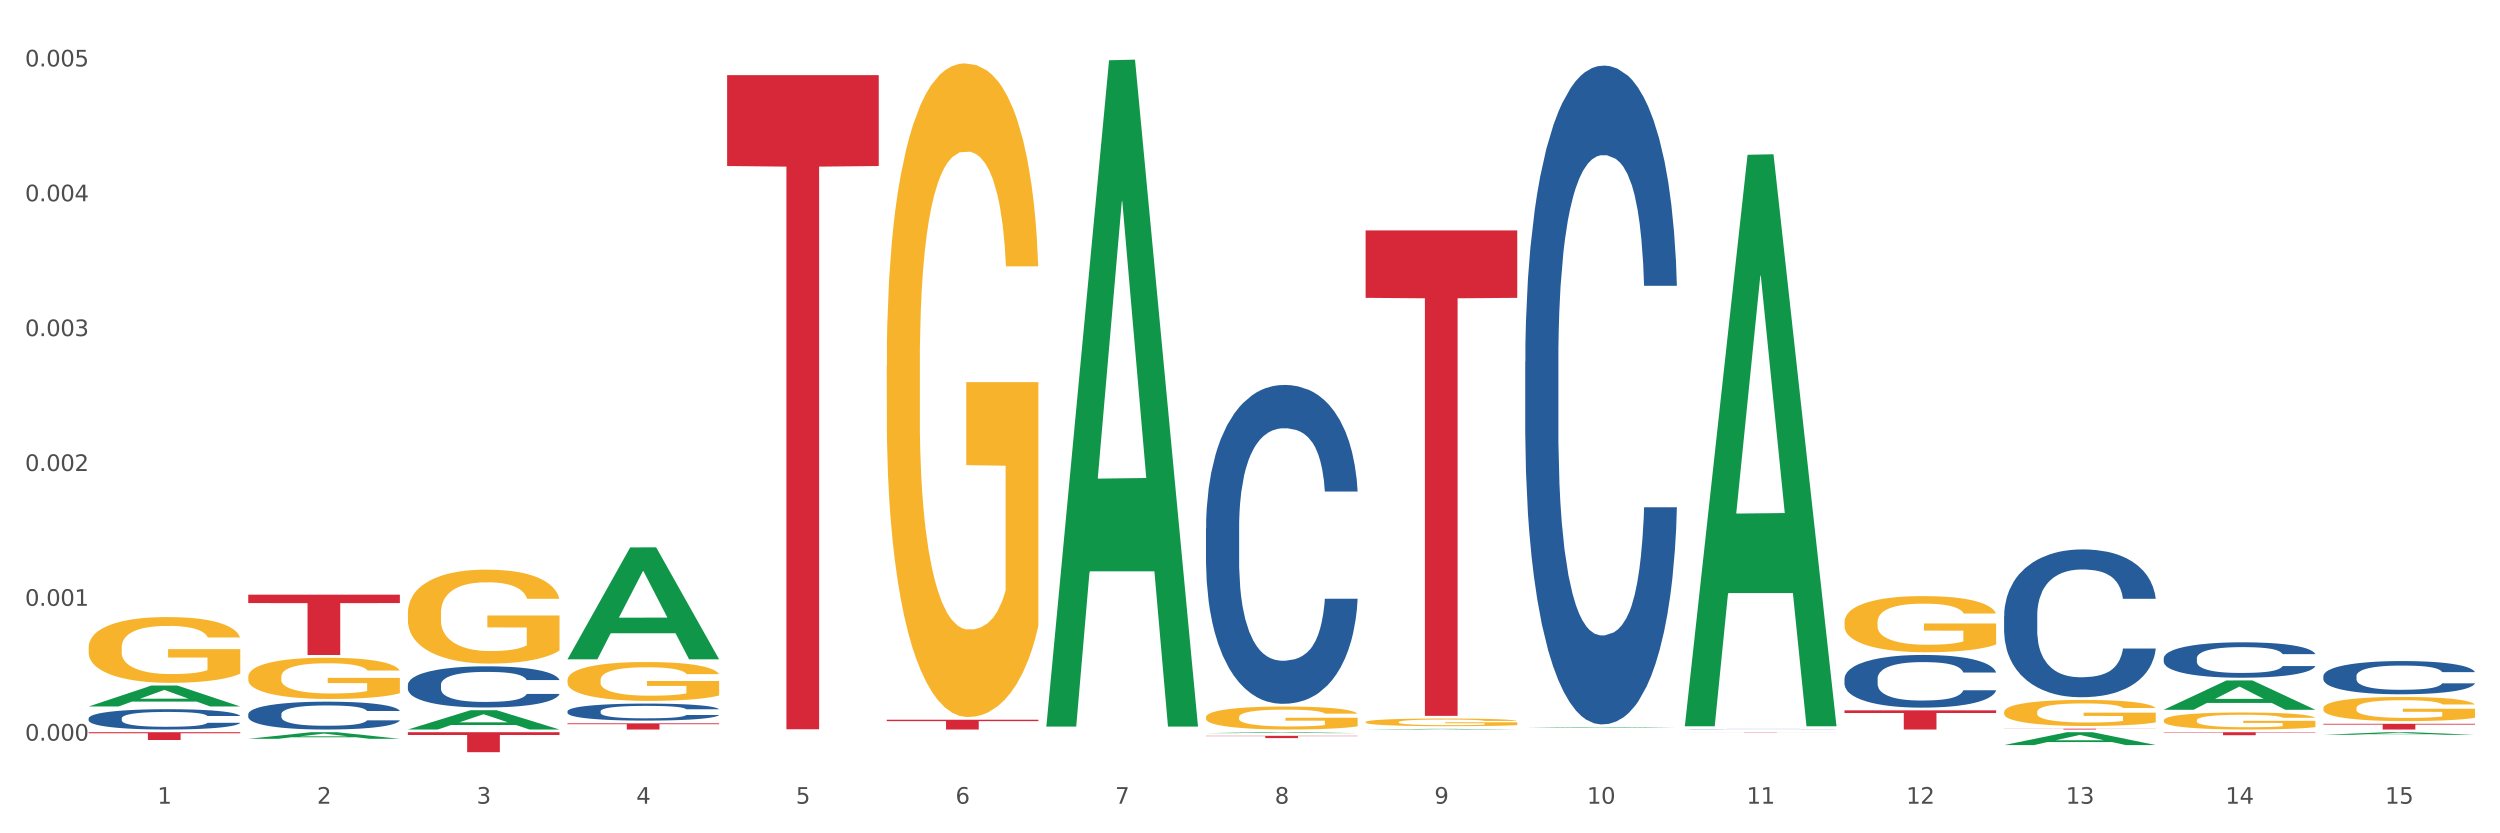 <?xml version="1.0" encoding="utf-8" standalone="no"?>
<!DOCTYPE svg PUBLIC "-//W3C//DTD SVG 1.1//EN"
  "http://www.w3.org/Graphics/SVG/1.1/DTD/svg11.dtd">
<svg xmlns:xlink="http://www.w3.org/1999/xlink" width="1080pt" height="360pt" viewBox="0 0 1080 360" xmlns="http://www.w3.org/2000/svg" version="1.1">
 <rect x="0" y="0" width="1080" height="360" fill="#333333" stroke="none"/>
 <defs>
  <style type="text/css">*{stroke-linejoin: round; stroke-linecap: butt}</style>
 </defs>
 <g id="figure_1">
  <g id="patch_1">
   <path d="M 0 360 
L 1080 360 
L 1080 0 
L 0 0 
z
" style="fill: #ffffff; stroke: #ffffff; stroke-linejoin: miter"/>
  </g>
  <g id="axes_1">
   <g id="matplotlib.axis_1">
    <g id="xtick_1">
     <g id="text_1">
      <!-- 1 -->
      <g style="fill: #4d4d4d" transform="translate(67.984 347.204) scale(0.096 -0.096)">
       <defs>
        <path id="DejaVuSans-31" d="M 794 531 
L 1825 531 
L 1825 4091 
L 703 3866 
L 703 4441 
L 1819 4666 
L 2450 4666 
L 2450 531 
L 3481 531 
L 3481 0 
L 794 0 
L 794 531 
z
" transform="scale(0.016)"/>
       </defs>
       <use xlink:href="#DejaVuSans-31"/>
      </g>
     </g>
    </g>
    <g id="xtick_2">
     <g id="text_2">
      <!-- 2 -->
      <g style="fill: #4d4d4d" transform="translate(136.942 347.204) scale(0.096 -0.096)">
       <defs>
        <path id="DejaVuSans-32" d="M 1228 531 
L 3431 531 
L 3431 0 
L 469 0 
L 469 531 
Q 828 903 1448 1529 
Q 2069 2156 2228 2338 
Q 2531 2678 2651 2914 
Q 2772 3150 2772 3378 
Q 2772 3750 2511 3984 
Q 2250 4219 1831 4219 
Q 1534 4219 1204 4116 
Q 875 4013 500 3803 
L 500 4441 
Q 881 4594 1212 4672 
Q 1544 4750 1819 4750 
Q 2544 4750 2975 4387 
Q 3406 4025 3406 3419 
Q 3406 3131 3298 2873 
Q 3191 2616 2906 2266 
Q 2828 2175 2409 1742 
Q 1991 1309 1228 531 
z
" transform="scale(0.016)"/>
       </defs>
       <use xlink:href="#DejaVuSans-32"/>
      </g>
     </g>
    </g>
    <g id="xtick_3">
     <g id="text_3">
      <!-- 3 -->
      <g style="fill: #4d4d4d" transform="translate(205.899 347.204) scale(0.096 -0.096)">
       <defs>
        <path id="DejaVuSans-33" d="M 2597 2516 
Q 3050 2419 3304 2112 
Q 3559 1806 3559 1356 
Q 3559 666 3084 287 
Q 2609 -91 1734 -91 
Q 1441 -91 1130 -33 
Q 819 25 488 141 
L 488 750 
Q 750 597 1062 519 
Q 1375 441 1716 441 
Q 2309 441 2620 675 
Q 2931 909 2931 1356 
Q 2931 1769 2642 2001 
Q 2353 2234 1838 2234 
L 1294 2234 
L 1294 2753 
L 1863 2753 
Q 2328 2753 2575 2939 
Q 2822 3125 2822 3475 
Q 2822 3834 2567 4026 
Q 2313 4219 1838 4219 
Q 1578 4219 1281 4162 
Q 984 4106 628 3988 
L 628 4550 
Q 988 4650 1302 4700 
Q 1616 4750 1894 4750 
Q 2613 4750 3031 4423 
Q 3450 4097 3450 3541 
Q 3450 3153 3228 2886 
Q 3006 2619 2597 2516 
z
" transform="scale(0.016)"/>
       </defs>
       <use xlink:href="#DejaVuSans-33"/>
      </g>
     </g>
    </g>
    <g id="xtick_4">
     <g id="text_4">
      <!-- 4 -->
      <g style="fill: #4d4d4d" transform="translate(274.857 347.204) scale(0.096 -0.096)">
       <defs>
        <path id="DejaVuSans-34" d="M 2419 4116 
L 825 1625 
L 2419 1625 
L 2419 4116 
z
M 2253 4666 
L 3047 4666 
L 3047 1625 
L 3713 1625 
L 3713 1100 
L 3047 1100 
L 3047 0 
L 2419 0 
L 2419 1100 
L 313 1100 
L 313 1709 
L 2253 4666 
z
" transform="scale(0.016)"/>
       </defs>
       <use xlink:href="#DejaVuSans-34"/>
      </g>
     </g>
    </g>
    <g id="xtick_5">
     <g id="text_5">
      <!-- 5 -->
      <g style="fill: #4d4d4d" transform="translate(343.815 347.204) scale(0.096 -0.096)">
       <defs>
        <path id="DejaVuSans-35" d="M 691 4666 
L 3169 4666 
L 3169 4134 
L 1269 4134 
L 1269 2991 
Q 1406 3038 1543 3061 
Q 1681 3084 1819 3084 
Q 2600 3084 3056 2656 
Q 3513 2228 3513 1497 
Q 3513 744 3044 326 
Q 2575 -91 1722 -91 
Q 1428 -91 1123 -41 
Q 819 9 494 109 
L 494 744 
Q 775 591 1075 516 
Q 1375 441 1709 441 
Q 2250 441 2565 725 
Q 2881 1009 2881 1497 
Q 2881 1984 2565 2268 
Q 2250 2553 1709 2553 
Q 1456 2553 1204 2497 
Q 953 2441 691 2322 
L 691 4666 
z
" transform="scale(0.016)"/>
       </defs>
       <use xlink:href="#DejaVuSans-35"/>
      </g>
     </g>
    </g>
    <g id="xtick_6">
     <g id="text_6">
      <!-- 6 -->
      <g style="fill: #4d4d4d" transform="translate(412.772 347.204) scale(0.096 -0.096)">
       <defs>
        <path id="DejaVuSans-36" d="M 2113 2584 
Q 1688 2584 1439 2293 
Q 1191 2003 1191 1497 
Q 1191 994 1439 701 
Q 1688 409 2113 409 
Q 2538 409 2786 701 
Q 3034 994 3034 1497 
Q 3034 2003 2786 2293 
Q 2538 2584 2113 2584 
z
M 3366 4563 
L 3366 3988 
Q 3128 4100 2886 4159 
Q 2644 4219 2406 4219 
Q 1781 4219 1451 3797 
Q 1122 3375 1075 2522 
Q 1259 2794 1537 2939 
Q 1816 3084 2150 3084 
Q 2853 3084 3261 2657 
Q 3669 2231 3669 1497 
Q 3669 778 3244 343 
Q 2819 -91 2113 -91 
Q 1303 -91 875 529 
Q 447 1150 447 2328 
Q 447 3434 972 4092 
Q 1497 4750 2381 4750 
Q 2619 4750 2861 4703 
Q 3103 4656 3366 4563 
z
" transform="scale(0.016)"/>
       </defs>
       <use xlink:href="#DejaVuSans-36"/>
      </g>
     </g>
    </g>
    <g id="xtick_7">
     <g id="text_7">
      <!-- 7 -->
      <g style="fill: #4d4d4d" transform="translate(481.73 347.204) scale(0.096 -0.096)">
       <defs>
        <path id="DejaVuSans-37" d="M 525 4666 
L 3525 4666 
L 3525 4397 
L 1831 0 
L 1172 0 
L 2766 4134 
L 525 4134 
L 525 4666 
z
" transform="scale(0.016)"/>
       </defs>
       <use xlink:href="#DejaVuSans-37"/>
      </g>
     </g>
    </g>
    <g id="xtick_8">
     <g id="text_8">
      <!-- 8 -->
      <g style="fill: #4d4d4d" transform="translate(550.688 347.204) scale(0.096 -0.096)">
       <defs>
        <path id="DejaVuSans-38" d="M 2034 2216 
Q 1584 2216 1326 1975 
Q 1069 1734 1069 1313 
Q 1069 891 1326 650 
Q 1584 409 2034 409 
Q 2484 409 2743 651 
Q 3003 894 3003 1313 
Q 3003 1734 2745 1975 
Q 2488 2216 2034 2216 
z
M 1403 2484 
Q 997 2584 770 2862 
Q 544 3141 544 3541 
Q 544 4100 942 4425 
Q 1341 4750 2034 4750 
Q 2731 4750 3128 4425 
Q 3525 4100 3525 3541 
Q 3525 3141 3298 2862 
Q 3072 2584 2669 2484 
Q 3125 2378 3379 2068 
Q 3634 1759 3634 1313 
Q 3634 634 3220 271 
Q 2806 -91 2034 -91 
Q 1263 -91 848 271 
Q 434 634 434 1313 
Q 434 1759 690 2068 
Q 947 2378 1403 2484 
z
M 1172 3481 
Q 1172 3119 1398 2916 
Q 1625 2713 2034 2713 
Q 2441 2713 2670 2916 
Q 2900 3119 2900 3481 
Q 2900 3844 2670 4047 
Q 2441 4250 2034 4250 
Q 1625 4250 1398 4047 
Q 1172 3844 1172 3481 
z
" transform="scale(0.016)"/>
       </defs>
       <use xlink:href="#DejaVuSans-38"/>
      </g>
     </g>
    </g>
    <g id="xtick_9">
     <g id="text_9">
      <!-- 9 -->
      <g style="fill: #4d4d4d" transform="translate(619.645 347.204) scale(0.096 -0.096)">
       <defs>
        <path id="DejaVuSans-39" d="M 703 97 
L 703 672 
Q 941 559 1184 500 
Q 1428 441 1663 441 
Q 2288 441 2617 861 
Q 2947 1281 2994 2138 
Q 2813 1869 2534 1725 
Q 2256 1581 1919 1581 
Q 1219 1581 811 2004 
Q 403 2428 403 3163 
Q 403 3881 828 4315 
Q 1253 4750 1959 4750 
Q 2769 4750 3195 4129 
Q 3622 3509 3622 2328 
Q 3622 1225 3098 567 
Q 2575 -91 1691 -91 
Q 1453 -91 1209 -44 
Q 966 3 703 97 
z
M 1959 2075 
Q 2384 2075 2632 2365 
Q 2881 2656 2881 3163 
Q 2881 3666 2632 3958 
Q 2384 4250 1959 4250 
Q 1534 4250 1286 3958 
Q 1038 3666 1038 3163 
Q 1038 2656 1286 2365 
Q 1534 2075 1959 2075 
z
" transform="scale(0.016)"/>
       </defs>
       <use xlink:href="#DejaVuSans-39"/>
      </g>
     </g>
    </g>
    <g id="xtick_10">
     <g id="text_10">
      <!-- 10 -->
      <g style="fill: #4d4d4d" transform="translate(685.549 347.204) scale(0.096 -0.096)">
       <defs>
        <path id="DejaVuSans-30" d="M 2034 4250 
Q 1547 4250 1301 3770 
Q 1056 3291 1056 2328 
Q 1056 1369 1301 889 
Q 1547 409 2034 409 
Q 2525 409 2770 889 
Q 3016 1369 3016 2328 
Q 3016 3291 2770 3770 
Q 2525 4250 2034 4250 
z
M 2034 4750 
Q 2819 4750 3233 4129 
Q 3647 3509 3647 2328 
Q 3647 1150 3233 529 
Q 2819 -91 2034 -91 
Q 1250 -91 836 529 
Q 422 1150 422 2328 
Q 422 3509 836 4129 
Q 1250 4750 2034 4750 
z
" transform="scale(0.016)"/>
       </defs>
       <use xlink:href="#DejaVuSans-31"/>
       <use xlink:href="#DejaVuSans-30" transform="translate(63.623 0)"/>
      </g>
     </g>
    </g>
    <g id="xtick_11">
     <g id="text_11">
      <!-- 11 -->
      <g style="fill: #4d4d4d" transform="translate(754.506 347.204) scale(0.096 -0.096)">
       <use xlink:href="#DejaVuSans-31"/>
       <use xlink:href="#DejaVuSans-31" transform="translate(63.623 0)"/>
      </g>
     </g>
    </g>
    <g id="xtick_12">
     <g id="text_12">
      <!-- 12 -->
      <g style="fill: #4d4d4d" transform="translate(823.464 347.204) scale(0.096 -0.096)">
       <use xlink:href="#DejaVuSans-31"/>
       <use xlink:href="#DejaVuSans-32" transform="translate(63.623 0)"/>
      </g>
     </g>
    </g>
    <g id="xtick_13">
     <g id="text_13">
      <!-- 13 -->
      <g style="fill: #4d4d4d" transform="translate(892.422 347.204) scale(0.096 -0.096)">
       <use xlink:href="#DejaVuSans-31"/>
       <use xlink:href="#DejaVuSans-33" transform="translate(63.623 0)"/>
      </g>
     </g>
    </g>
    <g id="xtick_14">
     <g id="text_14">
      <!-- 14 -->
      <g style="fill: #4d4d4d" transform="translate(961.379 347.204) scale(0.096 -0.096)">
       <use xlink:href="#DejaVuSans-31"/>
       <use xlink:href="#DejaVuSans-34" transform="translate(63.623 0)"/>
      </g>
     </g>
    </g>
    <g id="xtick_15">
     <g id="text_15">
      <!-- 15 -->
      <g style="fill: #4d4d4d" transform="translate(1030.337 347.204) scale(0.096 -0.096)">
       <use xlink:href="#DejaVuSans-31"/>
       <use xlink:href="#DejaVuSans-35" transform="translate(63.623 0)"/>
      </g>
     </g>
    </g>
    <g id="xtick_16"/>
    <g id="xtick_17"/>
    <g id="xtick_18"/>
    <g id="xtick_19"/>
    <g id="xtick_20"/>
    <g id="xtick_21"/>
    <g id="xtick_22"/>
    <g id="xtick_23"/>
    <g id="xtick_24"/>
    <g id="xtick_25"/>
    <g id="xtick_26"/>
    <g id="xtick_27"/>
    <g id="xtick_28"/>
    <g id="xtick_29"/>
   </g>
   <g id="matplotlib.axis_2">
    <g id="ytick_1">
     <g id="text_16">
      <!-- 0.000 -->
      <g style="fill: #4d4d4d" transform="translate(10.8 319.962) scale(0.096 -0.096)">
       <defs>
        <path id="DejaVuSans-2e" d="M 684 794 
L 1344 794 
L 1344 0 
L 684 0 
L 684 794 
z
" transform="scale(0.016)"/>
       </defs>
       <use xlink:href="#DejaVuSans-30"/>
       <use xlink:href="#DejaVuSans-2e" transform="translate(63.623 0)"/>
       <use xlink:href="#DejaVuSans-30" transform="translate(95.41 0)"/>
       <use xlink:href="#DejaVuSans-30" transform="translate(159.033 0)"/>
       <use xlink:href="#DejaVuSans-30" transform="translate(222.656 0)"/>
      </g>
     </g>
    </g>
    <g id="ytick_2">
     <g id="text_17">
      <!-- 0.001 -->
      <g style="fill: #4d4d4d" transform="translate(10.8 261.71) scale(0.096 -0.096)">
       <use xlink:href="#DejaVuSans-30"/>
       <use xlink:href="#DejaVuSans-2e" transform="translate(63.623 0)"/>
       <use xlink:href="#DejaVuSans-30" transform="translate(95.41 0)"/>
       <use xlink:href="#DejaVuSans-30" transform="translate(159.033 0)"/>
       <use xlink:href="#DejaVuSans-31" transform="translate(222.656 0)"/>
      </g>
     </g>
    </g>
    <g id="ytick_3">
     <g id="text_18">
      <!-- 0.002 -->
      <g style="fill: #4d4d4d" transform="translate(10.8 203.459) scale(0.096 -0.096)">
       <use xlink:href="#DejaVuSans-30"/>
       <use xlink:href="#DejaVuSans-2e" transform="translate(63.623 0)"/>
       <use xlink:href="#DejaVuSans-30" transform="translate(95.41 0)"/>
       <use xlink:href="#DejaVuSans-30" transform="translate(159.033 0)"/>
       <use xlink:href="#DejaVuSans-32" transform="translate(222.656 0)"/>
      </g>
     </g>
    </g>
    <g id="ytick_4">
     <g id="text_19">
      <!-- 0.003 -->
      <g style="fill: #4d4d4d" transform="translate(10.8 145.207) scale(0.096 -0.096)">
       <use xlink:href="#DejaVuSans-30"/>
       <use xlink:href="#DejaVuSans-2e" transform="translate(63.623 0)"/>
       <use xlink:href="#DejaVuSans-30" transform="translate(95.41 0)"/>
       <use xlink:href="#DejaVuSans-30" transform="translate(159.033 0)"/>
       <use xlink:href="#DejaVuSans-33" transform="translate(222.656 0)"/>
      </g>
     </g>
    </g>
    <g id="ytick_5">
     <g id="text_20">
      <!-- 0.004 -->
      <g style="fill: #4d4d4d" transform="translate(10.8 86.956) scale(0.096 -0.096)">
       <use xlink:href="#DejaVuSans-30"/>
       <use xlink:href="#DejaVuSans-2e" transform="translate(63.623 0)"/>
       <use xlink:href="#DejaVuSans-30" transform="translate(95.41 0)"/>
       <use xlink:href="#DejaVuSans-30" transform="translate(159.033 0)"/>
       <use xlink:href="#DejaVuSans-34" transform="translate(222.656 0)"/>
      </g>
     </g>
    </g>
    <g id="ytick_6">
     <g id="text_21">
      <!-- 0.005 -->
      <g style="fill: #4d4d4d" transform="translate(10.8 28.704) scale(0.096 -0.096)">
       <use xlink:href="#DejaVuSans-30"/>
       <use xlink:href="#DejaVuSans-2e" transform="translate(63.623 0)"/>
       <use xlink:href="#DejaVuSans-30" transform="translate(95.41 0)"/>
       <use xlink:href="#DejaVuSans-30" transform="translate(159.033 0)"/>
       <use xlink:href="#DejaVuSans-35" transform="translate(222.656 0)"/>
      </g>
     </g>
    </g>
    <g id="ytick_7"/>
    <g id="ytick_8"/>
    <g id="ytick_9"/>
    <g id="ytick_10"/>
    <g id="ytick_11"/>
   </g>
   <g id="PolyCollection_1">
    <path d="M 38.283 305.19 
L 38.351 305.181 
L 65.365 296.163 
L 76.576 296.155 
L 103.793 305.207 
L 90.826 305.207 
L 84.95 303.099 
L 57.058 303.099 
L 56.855 303.133 
L 51.182 305.207 
L 38.283 305.207 
L 38.283 305.19 
L 60.57 301.841 
L 81.438 301.833 
L 71.105 298.084 
L 70.97 298.067 
L 70.835 298.093 
L 60.502 301.833 
L 60.57 301.841 
L 38.283 305.19 
z
" clip-path="url(#pbc592dd1f5)" style="fill: #109648"/>
    <path d="M 107.241 319.167 
L 107.308 319.164 
L 134.323 316.317 
L 145.533 316.315 
L 172.75 319.172 
L 159.784 319.172 
L 153.908 318.507 
L 126.016 318.507 
L 125.813 318.517 
L 120.14 319.172 
L 107.241 319.172 
L 107.241 319.167 
L 129.527 318.11 
L 150.396 318.107 
L 140.063 316.924 
L 139.928 316.918 
L 139.793 316.926 
L 129.46 318.107 
L 129.527 318.11 
L 107.241 319.167 
z
" clip-path="url(#pbc592dd1f5)" style="fill: #109648"/>
    <path d="M 176.198 315.137 
L 176.266 315.129 
L 203.28 306.805 
L 214.491 306.797 
L 241.708 315.152 
L 228.741 315.152 
L 222.866 313.207 
L 194.973 313.207 
L 194.771 313.238 
L 189.098 315.152 
L 176.198 315.152 
L 176.198 315.137 
L 198.485 312.046 
L 219.354 312.038 
L 209.021 308.578 
L 208.886 308.562 
L 208.751 308.586 
L 198.418 312.038 
L 198.485 312.046 
L 176.198 315.137 
z
" clip-path="url(#pbc592dd1f5)" style="fill: #109648"/>
    <path d="M 245.156 284.749 
L 245.224 284.703 
L 272.238 236.481 
L 283.449 236.436 
L 310.666 284.84 
L 297.699 284.84 
L 291.823 273.568 
L 263.931 273.568 
L 263.728 273.75 
L 258.055 284.84 
L 245.156 284.84 
L 245.156 284.749 
L 267.443 266.842 
L 288.311 266.796 
L 277.978 246.753 
L 277.843 246.662 
L 277.708 246.798 
L 267.375 266.796 
L 267.443 266.842 
L 245.156 284.749 
z
" clip-path="url(#pbc592dd1f5)" style="fill: #109648"/>
    <path d="M 452.029 313.363 
L 452.096 313.093 
L 479.111 26.03 
L 490.322 25.759 
L 517.539 313.905 
L 504.572 313.905 
L 498.696 246.806 
L 470.804 246.806 
L 470.601 247.888 
L 464.928 313.905 
L 452.029 313.905 
L 452.029 313.363 
L 474.316 206.763 
L 495.184 206.493 
L 484.851 87.176 
L 484.716 86.635 
L 484.581 87.447 
L 474.248 206.493 
L 474.316 206.763 
L 452.029 313.363 
z
" clip-path="url(#pbc592dd1f5)" style="fill: #109648"/>
    <path d="M 38.283 316.315 
L 103.793 316.315 
L 103.793 316.782 
L 78.024 316.785 
L 78.024 319.674 
L 63.897 319.674 
L 63.897 316.785 
L 38.283 316.782 
L 38.283 316.318 
L 38.283 316.315 
z
" clip-path="url(#pbc592dd1f5)" style="fill: #d62839"/>
    <path d="M 107.241 256.908 
L 172.75 256.908 
L 172.75 260.53 
L 146.981 260.555 
L 146.981 282.972 
L 132.855 282.972 
L 132.855 260.555 
L 107.241 260.53 
L 107.241 256.932 
L 107.241 256.908 
z
" clip-path="url(#pbc592dd1f5)" style="fill: #d62839"/>
    <path d="M 383.071 157.868 
L 383.149 157.61 
L 383.149 148.325 
L 383.303 140.33 
L 384.077 120.987 
L 385.237 104.996 
L 386.088 96.485 
L 386.938 89.522 
L 387.944 82.558 
L 389.181 75.337 
L 391.424 64.762 
L 392.817 59.346 
L 394.518 53.672 
L 397.612 45.419 
L 399.855 40.777 
L 402.175 36.908 
L 405.965 32.266 
L 408.44 30.203 
L 411.07 28.655 
L 414.241 27.623 
L 416.638 27.366 
L 421.898 28.139 
L 426.384 30.46 
L 428.549 32.266 
L 431.334 35.361 
L 432.803 37.424 
L 435.201 41.551 
L 437.676 46.967 
L 439.377 51.609 
L 441.93 60.378 
L 443.863 69.147 
L 445.642 79.979 
L 446.57 87.458 
L 447.266 94.422 
L 447.885 102.417 
L 448.504 115.055 
L 434.582 115.055 
L 434.041 106.028 
L 433.19 97.517 
L 431.952 89.264 
L 430.869 84.106 
L 429.013 77.658 
L 427.312 73.531 
L 425.533 70.436 
L 423.367 67.857 
L 421.666 66.568 
L 419.268 65.536 
L 414.55 65.794 
L 411.379 67.857 
L 409.213 70.436 
L 407.821 72.758 
L 406.584 75.337 
L 405.191 78.947 
L 403.567 84.363 
L 402.407 89.264 
L 401.247 95.454 
L 400.319 101.643 
L 399.468 108.865 
L 398.772 116.602 
L 398.231 124.597 
L 397.767 134.398 
L 397.38 150.646 
L 397.38 185.98 
L 397.534 193.975 
L 397.921 204.549 
L 398.385 212.544 
L 399.159 222.087 
L 399.855 228.535 
L 401.17 237.819 
L 402.639 245.557 
L 403.799 250.457 
L 404.959 254.584 
L 406.97 260.258 
L 409.213 264.9 
L 411.147 267.737 
L 413.777 270.316 
L 415.555 271.348 
L 417.102 271.864 
L 420.892 271.864 
L 423.599 271.09 
L 426.616 269.284 
L 428.936 266.963 
L 430.869 264.126 
L 433.035 259.484 
L 434.427 255.099 
L 434.427 201.196 
L 417.412 200.938 
L 417.412 165.089 
L 448.581 165.089 
L 448.581 270.316 
L 447.266 275.732 
L 445.797 280.632 
L 444.25 285.017 
L 441.93 290.433 
L 439.145 295.591 
L 436.67 299.202 
L 434.041 302.297 
L 430.947 305.134 
L 426.925 307.713 
L 424.45 308.745 
L 421.356 309.518 
L 417.721 309.776 
L 414.55 309.26 
L 411.456 307.971 
L 408.208 305.65 
L 405.037 302.297 
L 402.639 298.944 
L 400.242 294.817 
L 397.689 289.401 
L 395.678 284.243 
L 394.131 279.601 
L 392.43 273.669 
L 390.574 265.932 
L 389.181 258.968 
L 387.944 251.747 
L 386.629 242.462 
L 385.701 234.467 
L 384.773 224.408 
L 384.231 216.929 
L 383.613 205.323 
L 383.149 189.075 
L 383.071 157.868 
z
" clip-path="url(#pbc592dd1f5)" style="fill: #f7b32b"/>
    <path d="M 176.198 264.846 
L 176.276 264.809 
L 176.276 263.474 
L 176.43 262.325 
L 177.204 259.544 
L 178.364 257.246 
L 179.215 256.022 
L 180.065 255.021 
L 181.071 254.02 
L 182.308 252.982 
L 184.551 251.462 
L 185.944 250.684 
L 187.645 249.868 
L 190.739 248.682 
L 192.982 248.015 
L 195.302 247.458 
L 199.092 246.791 
L 201.567 246.495 
L 204.197 246.272 
L 207.368 246.124 
L 209.765 246.087 
L 215.025 246.198 
L 219.511 246.532 
L 221.676 246.791 
L 224.461 247.236 
L 225.93 247.533 
L 228.328 248.126 
L 230.803 248.904 
L 232.504 249.572 
L 235.057 250.832 
L 236.99 252.093 
L 238.769 253.65 
L 239.697 254.725 
L 240.393 255.726 
L 241.012 256.875 
L 241.631 258.692 
L 227.709 258.692 
L 227.168 257.394 
L 226.317 256.171 
L 225.079 254.984 
L 223.996 254.243 
L 222.14 253.316 
L 220.439 252.723 
L 218.66 252.278 
L 216.494 251.907 
L 214.793 251.722 
L 212.395 251.574 
L 207.677 251.611 
L 204.506 251.907 
L 202.34 252.278 
L 200.948 252.612 
L 199.711 252.982 
L 198.319 253.501 
L 196.694 254.28 
L 195.534 254.984 
L 194.374 255.874 
L 193.446 256.764 
L 192.595 257.802 
L 191.899 258.914 
L 191.358 260.063 
L 190.894 261.472 
L 190.507 263.808 
L 190.507 268.887 
L 190.662 270.036 
L 191.048 271.556 
L 191.512 272.705 
L 192.286 274.077 
L 192.982 275.004 
L 194.297 276.339 
L 195.766 277.451 
L 196.926 278.155 
L 198.086 278.748 
L 200.097 279.564 
L 202.34 280.231 
L 204.274 280.639 
L 206.904 281.01 
L 208.683 281.158 
L 210.229 281.232 
L 214.019 281.232 
L 216.726 281.121 
L 219.743 280.862 
L 222.063 280.528 
L 223.996 280.12 
L 226.162 279.453 
L 227.554 278.823 
L 227.554 271.074 
L 210.539 271.037 
L 210.539 265.884 
L 241.708 265.884 
L 241.708 281.01 
L 240.393 281.788 
L 238.924 282.493 
L 237.377 283.123 
L 235.057 283.902 
L 232.272 284.643 
L 229.797 285.162 
L 227.168 285.607 
L 224.074 286.015 
L 220.052 286.385 
L 217.577 286.534 
L 214.483 286.645 
L 210.848 286.682 
L 207.677 286.608 
L 204.583 286.423 
L 201.335 286.089 
L 198.164 285.607 
L 195.766 285.125 
L 193.369 284.532 
L 190.816 283.753 
L 188.805 283.012 
L 187.258 282.345 
L 185.557 281.492 
L 183.701 280.38 
L 182.308 279.379 
L 181.071 278.341 
L 179.756 277.006 
L 178.828 275.857 
L 177.9 274.411 
L 177.358 273.336 
L 176.74 271.667 
L 176.276 269.332 
L 176.198 264.846 
z
" clip-path="url(#pbc592dd1f5)" style="fill: #f7b32b"/>
    <path d="M 1003.69 312.691 
L 1069.2 312.691 
L 1069.2 313.033 
L 1043.431 313.035 
L 1043.431 315.152 
L 1029.304 315.152 
L 1029.304 313.035 
L 1003.69 313.033 
L 1003.69 312.693 
L 1003.69 312.691 
z
" clip-path="url(#pbc592dd1f5)" style="fill: #d62839"/>
    <path d="M 934.733 316.315 
L 1000.242 316.315 
L 1000.242 316.495 
L 974.473 316.496 
L 974.473 317.612 
L 960.347 317.612 
L 960.347 316.496 
L 934.733 316.495 
L 934.733 316.316 
L 934.733 316.315 
z
" clip-path="url(#pbc592dd1f5)" style="fill: #d62839"/>
    <path d="M 865.775 314.793 
L 931.285 314.793 
L 931.285 314.843 
L 905.515 314.843 
L 905.515 315.152 
L 891.389 315.152 
L 891.389 314.843 
L 865.775 314.843 
L 865.775 314.793 
L 865.775 314.793 
z
" clip-path="url(#pbc592dd1f5)" style="fill: #d62839"/>
    <path d="M 796.817 306.865 
L 862.327 306.865 
L 862.327 308.017 
L 836.558 308.025 
L 836.558 315.152 
L 822.431 315.152 
L 822.431 308.025 
L 796.817 308.017 
L 796.817 306.873 
L 796.817 306.865 
z
" clip-path="url(#pbc592dd1f5)" style="fill: #d62839"/>
    <path d="M 727.86 316.315 
L 793.369 316.315 
L 793.369 316.331 
L 767.6 316.331 
L 767.6 316.432 
L 753.474 316.432 
L 753.474 316.331 
L 727.86 316.331 
L 727.86 316.315 
L 727.86 316.315 
z
" clip-path="url(#pbc592dd1f5)" style="fill: #d62839"/>
    <path d="M 589.944 99.523 
L 655.454 99.523 
L 655.454 128.667 
L 629.685 128.864 
L 629.685 309.242 
L 615.558 309.242 
L 615.558 128.864 
L 589.944 128.667 
L 589.944 99.72 
L 589.944 99.523 
z
" clip-path="url(#pbc592dd1f5)" style="fill: #d62839"/>
    <path d="M 520.987 317.877 
L 586.496 317.877 
L 586.496 318.014 
L 560.727 318.015 
L 560.727 318.86 
L 546.601 318.86 
L 546.601 318.015 
L 520.987 318.014 
L 520.987 317.878 
L 520.987 317.877 
z
" clip-path="url(#pbc592dd1f5)" style="fill: #d62839"/>
    <path d="M 38.283 279.705 
L 38.36 279.679 
L 38.36 278.745 
L 38.515 277.94 
L 39.288 275.994 
L 40.449 274.384 
L 41.299 273.528 
L 42.15 272.827 
L 43.156 272.126 
L 44.393 271.4 
L 46.636 270.335 
L 48.028 269.79 
L 49.73 269.219 
L 52.824 268.389 
L 55.066 267.922 
L 57.387 267.532 
L 61.177 267.065 
L 63.652 266.857 
L 66.281 266.702 
L 69.452 266.598 
L 71.85 266.572 
L 77.109 266.65 
L 81.595 266.883 
L 83.761 267.065 
L 86.545 267.377 
L 88.015 267.584 
L 90.412 267.999 
L 92.887 268.544 
L 94.589 269.012 
L 97.141 269.894 
L 99.075 270.777 
L 100.854 271.867 
L 101.782 272.619 
L 102.478 273.32 
L 103.097 274.125 
L 103.715 275.397 
L 89.794 275.397 
L 89.252 274.488 
L 88.401 273.632 
L 87.164 272.801 
L 86.081 272.282 
L 84.225 271.633 
L 82.523 271.218 
L 80.744 270.906 
L 78.579 270.647 
L 76.877 270.517 
L 74.48 270.413 
L 69.762 270.439 
L 66.591 270.647 
L 64.425 270.906 
L 63.033 271.14 
L 61.795 271.4 
L 60.403 271.763 
L 58.779 272.308 
L 57.619 272.801 
L 56.459 273.424 
L 55.531 274.047 
L 54.68 274.774 
L 53.984 275.552 
L 53.442 276.357 
L 52.978 277.343 
L 52.592 278.978 
L 52.592 282.534 
L 52.746 283.339 
L 53.133 284.403 
L 53.597 285.208 
L 54.37 286.168 
L 55.066 286.817 
L 56.381 287.751 
L 57.851 288.53 
L 59.011 289.023 
L 60.171 289.438 
L 62.182 290.009 
L 64.425 290.476 
L 66.359 290.762 
L 68.988 291.022 
L 70.767 291.125 
L 72.314 291.177 
L 76.104 291.177 
L 78.811 291.099 
L 81.827 290.918 
L 84.148 290.684 
L 86.081 290.399 
L 88.247 289.931 
L 89.639 289.49 
L 89.639 284.066 
L 72.623 284.04 
L 72.623 280.432 
L 103.793 280.432 
L 103.793 291.022 
L 102.478 291.567 
L 101.008 292.06 
L 99.462 292.501 
L 97.141 293.046 
L 94.357 293.565 
L 91.882 293.928 
L 89.252 294.24 
L 86.159 294.525 
L 82.137 294.785 
L 79.662 294.889 
L 76.568 294.967 
L 72.933 294.993 
L 69.762 294.941 
L 66.668 294.811 
L 63.42 294.577 
L 60.248 294.24 
L 57.851 293.903 
L 55.453 293.487 
L 52.901 292.942 
L 50.89 292.423 
L 49.343 291.956 
L 47.642 291.359 
L 45.785 290.58 
L 44.393 289.879 
L 43.156 289.153 
L 41.841 288.218 
L 40.913 287.414 
L 39.985 286.402 
L 39.443 285.649 
L 38.824 284.481 
L 38.36 282.846 
L 38.283 279.705 
z
" clip-path="url(#pbc592dd1f5)" style="fill: #f7b32b"/>
    <path d="M 107.241 292.373 
L 107.318 292.357 
L 107.318 291.771 
L 107.473 291.266 
L 108.246 290.045 
L 109.406 289.035 
L 110.257 288.498 
L 111.108 288.058 
L 112.113 287.619 
L 113.351 287.163 
L 115.594 286.495 
L 116.986 286.153 
L 118.687 285.795 
L 121.781 285.274 
L 124.024 284.981 
L 126.344 284.737 
L 130.134 284.444 
L 132.609 284.314 
L 135.239 284.216 
L 138.41 284.151 
L 140.808 284.134 
L 146.067 284.183 
L 150.553 284.33 
L 152.719 284.444 
L 155.503 284.639 
L 156.972 284.769 
L 159.37 285.03 
L 161.845 285.372 
L 163.547 285.665 
L 166.099 286.219 
L 168.032 286.772 
L 169.811 287.456 
L 170.74 287.928 
L 171.436 288.368 
L 172.054 288.873 
L 172.673 289.67 
L 158.751 289.67 
L 158.21 289.1 
L 157.359 288.563 
L 156.122 288.042 
L 155.039 287.716 
L 153.183 287.309 
L 151.481 287.049 
L 149.702 286.854 
L 147.537 286.691 
L 145.835 286.609 
L 143.437 286.544 
L 138.719 286.56 
L 135.548 286.691 
L 133.383 286.854 
L 131.991 287 
L 130.753 287.163 
L 129.361 287.391 
L 127.737 287.733 
L 126.576 288.042 
L 125.416 288.433 
L 124.488 288.824 
L 123.637 289.28 
L 122.941 289.768 
L 122.4 290.273 
L 121.936 290.891 
L 121.549 291.917 
L 121.549 294.148 
L 121.704 294.653 
L 122.091 295.32 
L 122.555 295.825 
L 123.328 296.427 
L 124.024 296.834 
L 125.339 297.421 
L 126.809 297.909 
L 127.969 298.218 
L 129.129 298.479 
L 131.14 298.837 
L 133.383 299.13 
L 135.316 299.309 
L 137.946 299.472 
L 139.725 299.537 
L 141.272 299.57 
L 145.062 299.57 
L 147.769 299.521 
L 150.785 299.407 
L 153.105 299.26 
L 155.039 299.081 
L 157.204 298.788 
L 158.597 298.512 
L 158.597 295.109 
L 141.581 295.092 
L 141.581 292.829 
L 172.75 292.829 
L 172.75 299.472 
L 171.436 299.814 
L 169.966 300.123 
L 168.419 300.4 
L 166.099 300.742 
L 163.315 301.068 
L 160.84 301.296 
L 158.21 301.491 
L 155.116 301.67 
L 151.094 301.833 
L 148.619 301.898 
L 145.526 301.947 
L 141.89 301.963 
L 138.719 301.931 
L 135.626 301.849 
L 132.377 301.703 
L 129.206 301.491 
L 126.809 301.279 
L 124.411 301.019 
L 121.859 300.677 
L 119.848 300.351 
L 118.301 300.058 
L 116.599 299.684 
L 114.743 299.195 
L 113.351 298.756 
L 112.113 298.3 
L 110.798 297.714 
L 109.87 297.209 
L 108.942 296.574 
L 108.401 296.102 
L 107.782 295.369 
L 107.318 294.343 
L 107.241 292.373 
z
" clip-path="url(#pbc592dd1f5)" style="fill: #f7b32b"/>
    <path d="M 520.987 309.811 
L 521.064 309.802 
L 521.064 309.476 
L 521.219 309.195 
L 521.992 308.514 
L 523.152 307.952 
L 524.003 307.653 
L 524.854 307.408 
L 525.859 307.163 
L 527.097 306.909 
L 529.34 306.538 
L 530.732 306.347 
L 532.433 306.148 
L 535.527 305.857 
L 537.77 305.694 
L 540.09 305.558 
L 543.88 305.395 
L 546.355 305.322 
L 548.985 305.268 
L 552.156 305.232 
L 554.554 305.223 
L 559.813 305.25 
L 564.299 305.331 
L 566.464 305.395 
L 569.249 305.504 
L 570.718 305.576 
L 573.116 305.721 
L 575.591 305.912 
L 577.293 306.075 
L 579.845 306.383 
L 581.778 306.692 
L 583.557 307.073 
L 584.485 307.336 
L 585.182 307.58 
L 585.8 307.862 
L 586.419 308.306 
L 572.497 308.306 
L 571.956 307.988 
L 571.105 307.689 
L 569.868 307.399 
L 568.785 307.218 
L 566.929 306.991 
L 565.227 306.846 
L 563.448 306.737 
L 561.282 306.646 
L 559.581 306.601 
L 557.183 306.565 
L 552.465 306.574 
L 549.294 306.646 
L 547.129 306.737 
L 545.736 306.819 
L 544.499 306.909 
L 543.107 307.036 
L 541.483 307.227 
L 540.322 307.399 
L 539.162 307.617 
L 538.234 307.834 
L 537.383 308.088 
L 536.687 308.36 
L 536.146 308.641 
L 535.682 308.986 
L 535.295 309.557 
L 535.295 310.8 
L 535.45 311.081 
L 535.837 311.453 
L 536.301 311.734 
L 537.074 312.069 
L 537.77 312.296 
L 539.085 312.622 
L 540.554 312.894 
L 541.715 313.067 
L 542.875 313.212 
L 544.886 313.411 
L 547.129 313.575 
L 549.062 313.674 
L 551.692 313.765 
L 553.471 313.801 
L 555.018 313.819 
L 558.807 313.819 
L 561.515 313.792 
L 564.531 313.729 
L 566.851 313.647 
L 568.785 313.547 
L 570.95 313.384 
L 572.343 313.23 
L 572.343 311.335 
L 555.327 311.326 
L 555.327 310.065 
L 586.496 310.065 
L 586.496 313.765 
L 585.182 313.955 
L 583.712 314.128 
L 582.165 314.282 
L 579.845 314.472 
L 577.061 314.654 
L 574.586 314.781 
L 571.956 314.89 
L 568.862 314.989 
L 564.84 315.08 
L 562.365 315.116 
L 559.272 315.143 
L 555.636 315.152 
L 552.465 315.134 
L 549.372 315.089 
L 546.123 315.007 
L 542.952 314.89 
L 540.554 314.772 
L 538.157 314.627 
L 535.604 314.436 
L 533.594 314.255 
L 532.047 314.091 
L 530.345 313.883 
L 528.489 313.611 
L 527.097 313.366 
L 525.859 313.112 
L 524.544 312.786 
L 523.616 312.505 
L 522.688 312.151 
L 522.147 311.888 
L 521.528 311.48 
L 521.064 310.908 
L 520.987 309.811 
z
" clip-path="url(#pbc592dd1f5)" style="fill: #f7b32b"/>
    <path d="M 245.156 293.757 
L 245.233 293.742 
L 245.233 293.19 
L 245.388 292.715 
L 246.161 291.565 
L 247.322 290.615 
L 248.172 290.109 
L 249.023 289.696 
L 250.029 289.282 
L 251.266 288.853 
L 253.509 288.224 
L 254.901 287.902 
L 256.603 287.565 
L 259.697 287.075 
L 261.939 286.799 
L 264.26 286.569 
L 268.05 286.293 
L 270.525 286.171 
L 273.154 286.079 
L 276.325 286.017 
L 278.723 286.002 
L 283.982 286.048 
L 288.468 286.186 
L 290.634 286.293 
L 293.418 286.477 
L 294.888 286.6 
L 297.285 286.845 
L 299.76 287.167 
L 301.462 287.443 
L 304.014 287.964 
L 305.948 288.485 
L 307.727 289.129 
L 308.655 289.573 
L 309.351 289.987 
L 309.97 290.462 
L 310.588 291.213 
L 296.667 291.213 
L 296.125 290.676 
L 295.274 290.171 
L 294.037 289.68 
L 292.954 289.374 
L 291.098 288.991 
L 289.396 288.745 
L 287.617 288.561 
L 285.452 288.408 
L 283.75 288.332 
L 281.353 288.27 
L 276.635 288.286 
L 273.464 288.408 
L 271.298 288.561 
L 269.906 288.699 
L 268.668 288.853 
L 267.276 289.067 
L 265.652 289.389 
L 264.492 289.68 
L 263.332 290.048 
L 262.404 290.416 
L 261.553 290.845 
L 260.857 291.305 
L 260.315 291.78 
L 259.851 292.362 
L 259.464 293.328 
L 259.464 295.428 
L 259.619 295.903 
L 260.006 296.531 
L 260.47 297.006 
L 261.243 297.573 
L 261.939 297.956 
L 263.254 298.508 
L 264.724 298.968 
L 265.884 299.259 
L 267.044 299.504 
L 269.055 299.841 
L 271.298 300.117 
L 273.232 300.286 
L 275.861 300.439 
L 277.64 300.501 
L 279.187 300.531 
L 282.977 300.531 
L 285.684 300.485 
L 288.7 300.378 
L 291.021 300.24 
L 292.954 300.071 
L 295.12 299.796 
L 296.512 299.535 
L 296.512 296.332 
L 279.496 296.316 
L 279.496 294.186 
L 310.666 294.186 
L 310.666 300.439 
L 309.351 300.761 
L 307.881 301.052 
L 306.335 301.313 
L 304.014 301.635 
L 301.23 301.941 
L 298.755 302.156 
L 296.125 302.34 
L 293.031 302.508 
L 289.01 302.661 
L 286.535 302.723 
L 283.441 302.769 
L 279.806 302.784 
L 276.635 302.753 
L 273.541 302.677 
L 270.293 302.539 
L 267.121 302.34 
L 264.724 302.14 
L 262.326 301.895 
L 259.774 301.573 
L 257.763 301.267 
L 256.216 300.991 
L 254.515 300.638 
L 252.658 300.179 
L 251.266 299.765 
L 250.029 299.336 
L 248.714 298.784 
L 247.786 298.309 
L 246.858 297.711 
L 246.316 297.267 
L 245.697 296.577 
L 245.233 295.611 
L 245.156 293.757 
z
" clip-path="url(#pbc592dd1f5)" style="fill: #f7b32b"/>
    <path d="M 934.733 311.193 
L 934.81 311.186 
L 934.81 310.944 
L 934.965 310.735 
L 935.738 310.231 
L 936.898 309.814 
L 937.749 309.593 
L 938.6 309.411 
L 939.605 309.229 
L 940.843 309.041 
L 943.086 308.766 
L 944.478 308.624 
L 946.179 308.477 
L 949.273 308.261 
L 951.516 308.14 
L 953.836 308.04 
L 957.626 307.918 
L 960.101 307.865 
L 962.731 307.824 
L 965.902 307.797 
L 968.3 307.791 
L 973.559 307.811 
L 978.045 307.871 
L 980.21 307.918 
L 982.995 307.999 
L 984.464 308.053 
L 986.862 308.161 
L 989.337 308.302 
L 991.038 308.423 
L 993.591 308.651 
L 995.524 308.88 
L 997.303 309.162 
L 998.231 309.357 
L 998.928 309.539 
L 999.546 309.747 
L 1000.165 310.077 
L 986.243 310.077 
L 985.702 309.841 
L 984.851 309.619 
L 983.614 309.404 
L 982.531 309.27 
L 980.674 309.102 
L 978.973 308.994 
L 977.194 308.914 
L 975.028 308.846 
L 973.327 308.813 
L 970.929 308.786 
L 966.211 308.792 
L 963.04 308.846 
L 960.875 308.914 
L 959.482 308.974 
L 958.245 309.041 
L 956.853 309.135 
L 955.229 309.277 
L 954.068 309.404 
L 952.908 309.566 
L 951.98 309.727 
L 951.129 309.915 
L 950.433 310.117 
L 949.892 310.325 
L 949.428 310.581 
L 949.041 311.004 
L 949.041 311.925 
L 949.196 312.134 
L 949.582 312.409 
L 950.047 312.618 
L 950.82 312.867 
L 951.516 313.035 
L 952.831 313.277 
L 954.3 313.478 
L 955.461 313.606 
L 956.621 313.714 
L 958.632 313.862 
L 960.875 313.983 
L 962.808 314.057 
L 965.438 314.124 
L 967.217 314.151 
L 968.764 314.164 
L 972.553 314.164 
L 975.26 314.144 
L 978.277 314.097 
L 980.597 314.036 
L 982.531 313.963 
L 984.696 313.841 
L 986.089 313.727 
L 986.089 312.322 
L 969.073 312.315 
L 969.073 311.381 
L 1000.242 311.381 
L 1000.242 314.124 
L 998.928 314.265 
L 997.458 314.393 
L 995.911 314.507 
L 993.591 314.648 
L 990.806 314.783 
L 988.331 314.877 
L 985.702 314.958 
L 982.608 315.031 
L 978.586 315.099 
L 976.111 315.126 
L 973.017 315.146 
L 969.382 315.152 
L 966.211 315.139 
L 963.118 315.105 
L 959.869 315.045 
L 956.698 314.958 
L 954.3 314.87 
L 951.903 314.763 
L 949.35 314.621 
L 947.34 314.487 
L 945.793 314.366 
L 944.091 314.211 
L 942.235 314.01 
L 940.843 313.828 
L 939.605 313.64 
L 938.29 313.398 
L 937.362 313.189 
L 936.434 312.927 
L 935.893 312.732 
L 935.274 312.43 
L 934.81 312.006 
L 934.733 311.193 
z
" clip-path="url(#pbc592dd1f5)" style="fill: #f7b32b"/>
    <path d="M 865.775 307.575 
L 865.852 307.565 
L 865.852 307.195 
L 866.007 306.876 
L 866.78 306.105 
L 867.941 305.468 
L 868.791 305.128 
L 869.642 304.851 
L 870.648 304.573 
L 871.885 304.285 
L 874.128 303.864 
L 875.52 303.648 
L 877.222 303.422 
L 880.315 303.093 
L 882.558 302.908 
L 884.879 302.753 
L 888.669 302.568 
L 891.144 302.486 
L 893.773 302.424 
L 896.944 302.383 
L 899.342 302.373 
L 904.601 302.404 
L 909.087 302.496 
L 911.253 302.568 
L 914.037 302.692 
L 915.507 302.774 
L 917.904 302.938 
L 920.379 303.154 
L 922.081 303.339 
L 924.633 303.689 
L 926.567 304.039 
L 928.346 304.47 
L 929.274 304.768 
L 929.97 305.046 
L 930.589 305.365 
L 931.207 305.868 
L 917.286 305.868 
L 916.744 305.509 
L 915.893 305.169 
L 914.656 304.84 
L 913.573 304.635 
L 911.717 304.378 
L 910.015 304.213 
L 908.236 304.09 
L 906.071 303.987 
L 904.369 303.936 
L 901.972 303.895 
L 897.254 303.905 
L 894.083 303.987 
L 891.917 304.09 
L 890.525 304.182 
L 889.287 304.285 
L 887.895 304.429 
L 886.271 304.645 
L 885.111 304.84 
L 883.951 305.087 
L 883.022 305.334 
L 882.172 305.622 
L 881.476 305.93 
L 880.934 306.249 
L 880.47 306.64 
L 880.083 307.287 
L 880.083 308.696 
L 880.238 309.014 
L 880.625 309.436 
L 881.089 309.755 
L 881.862 310.135 
L 882.558 310.392 
L 883.873 310.762 
L 885.343 311.07 
L 886.503 311.266 
L 887.663 311.43 
L 889.674 311.656 
L 891.917 311.842 
L 893.851 311.955 
L 896.48 312.057 
L 898.259 312.099 
L 899.806 312.119 
L 903.596 312.119 
L 906.303 312.088 
L 909.319 312.016 
L 911.639 311.924 
L 913.573 311.811 
L 915.739 311.626 
L 917.131 311.451 
L 917.131 309.302 
L 900.115 309.292 
L 900.115 307.863 
L 931.285 307.863 
L 931.285 312.057 
L 929.97 312.273 
L 928.5 312.469 
L 926.953 312.643 
L 924.633 312.859 
L 921.849 313.065 
L 919.374 313.209 
L 916.744 313.332 
L 913.65 313.445 
L 909.629 313.548 
L 907.154 313.589 
L 904.06 313.62 
L 900.425 313.63 
L 897.254 313.61 
L 894.16 313.558 
L 890.911 313.466 
L 887.74 313.332 
L 885.343 313.199 
L 882.945 313.034 
L 880.393 312.818 
L 878.382 312.613 
L 876.835 312.428 
L 875.133 312.191 
L 873.277 311.883 
L 871.885 311.605 
L 870.648 311.317 
L 869.333 310.947 
L 868.405 310.628 
L 867.476 310.227 
L 866.935 309.929 
L 866.316 309.467 
L 865.852 308.819 
L 865.775 307.575 
z
" clip-path="url(#pbc592dd1f5)" style="fill: #f7b32b"/>
    <path d="M 796.817 268.725 
L 796.895 268.703 
L 796.895 267.905 
L 797.049 267.219 
L 797.823 265.557 
L 798.983 264.183 
L 799.834 263.452 
L 800.684 262.854 
L 801.69 262.256 
L 802.927 261.635 
L 805.17 260.727 
L 806.563 260.261 
L 808.264 259.774 
L 811.358 259.065 
L 813.601 258.666 
L 815.921 258.334 
L 819.711 257.935 
L 822.186 257.758 
L 824.816 257.625 
L 827.987 257.536 
L 830.384 257.514 
L 835.644 257.581 
L 840.129 257.78 
L 842.295 257.935 
L 845.079 258.201 
L 846.549 258.378 
L 848.947 258.733 
L 851.422 259.198 
L 853.123 259.597 
L 855.676 260.35 
L 857.609 261.103 
L 859.388 262.034 
L 860.316 262.676 
L 861.012 263.275 
L 861.631 263.962 
L 862.25 265.047 
L 848.328 265.047 
L 847.786 264.272 
L 846.936 263.541 
L 845.698 262.832 
L 844.615 262.388 
L 842.759 261.835 
L 841.058 261.48 
L 839.279 261.214 
L 837.113 260.993 
L 835.412 260.882 
L 833.014 260.793 
L 828.296 260.815 
L 825.125 260.993 
L 822.959 261.214 
L 821.567 261.414 
L 820.33 261.635 
L 818.937 261.945 
L 817.313 262.411 
L 816.153 262.832 
L 814.993 263.363 
L 814.065 263.895 
L 813.214 264.515 
L 812.518 265.18 
L 811.977 265.867 
L 811.512 266.709 
L 811.126 268.105 
L 811.126 271.14 
L 811.28 271.827 
L 811.667 272.735 
L 812.131 273.422 
L 812.905 274.242 
L 813.601 274.796 
L 814.916 275.594 
L 816.385 276.258 
L 817.545 276.679 
L 818.705 277.034 
L 820.716 277.521 
L 822.959 277.92 
L 824.893 278.164 
L 827.523 278.385 
L 829.301 278.474 
L 830.848 278.518 
L 834.638 278.518 
L 837.345 278.452 
L 840.362 278.297 
L 842.682 278.097 
L 844.615 277.854 
L 846.781 277.455 
L 848.173 277.078 
L 848.173 272.447 
L 831.158 272.425 
L 831.158 269.346 
L 862.327 269.346 
L 862.327 278.385 
L 861.012 278.851 
L 859.543 279.272 
L 857.996 279.648 
L 855.676 280.114 
L 852.891 280.557 
L 850.416 280.867 
L 847.786 281.133 
L 844.693 281.376 
L 840.671 281.598 
L 838.196 281.687 
L 835.102 281.753 
L 831.467 281.775 
L 828.296 281.731 
L 825.202 281.62 
L 821.954 281.421 
L 818.783 281.133 
L 816.385 280.845 
L 813.987 280.49 
L 811.435 280.025 
L 809.424 279.582 
L 807.877 279.183 
L 806.176 278.673 
L 804.32 278.009 
L 802.927 277.41 
L 801.69 276.79 
L 800.375 275.992 
L 799.447 275.306 
L 798.519 274.442 
L 797.977 273.799 
L 797.359 272.802 
L 796.895 271.406 
L 796.817 268.725 
z
" clip-path="url(#pbc592dd1f5)" style="fill: #f7b32b"/>
    <path d="M 383.071 310.938 
L 448.581 310.938 
L 448.581 311.524 
L 422.812 311.528 
L 422.812 315.152 
L 408.685 315.152 
L 408.685 311.528 
L 383.071 311.524 
L 383.071 310.942 
L 383.071 310.938 
z
" clip-path="url(#pbc592dd1f5)" style="fill: #d62839"/>
    <path d="M 176.198 316.315 
L 241.708 316.315 
L 241.708 317.515 
L 215.939 317.523 
L 215.939 324.95 
L 201.812 324.95 
L 201.812 317.523 
L 176.198 317.515 
L 176.198 316.323 
L 176.198 316.315 
z
" clip-path="url(#pbc592dd1f5)" style="fill: #d62839"/>
    <path d="M 245.156 312.467 
L 310.666 312.467 
L 310.666 312.841 
L 284.897 312.843 
L 284.897 315.152 
L 270.77 315.152 
L 270.77 312.843 
L 245.156 312.841 
L 245.156 312.47 
L 245.156 312.467 
z
" clip-path="url(#pbc592dd1f5)" style="fill: #d62839"/>
    <path d="M 314.114 32.45 
L 379.623 32.45 
L 379.623 71.72 
L 353.854 71.985 
L 353.854 315.038 
L 339.728 315.038 
L 339.728 71.985 
L 314.114 71.72 
L 314.114 32.715 
L 314.114 32.45 
z
" clip-path="url(#pbc592dd1f5)" style="fill: #d62839"/>
    <path d="M 1003.69 305.913 
L 1003.768 305.903 
L 1003.768 305.56 
L 1003.922 305.265 
L 1004.696 304.55 
L 1005.856 303.959 
L 1006.707 303.644 
L 1007.557 303.387 
L 1008.563 303.129 
L 1009.8 302.862 
L 1012.043 302.471 
L 1013.435 302.271 
L 1015.137 302.061 
L 1018.231 301.756 
L 1020.474 301.585 
L 1022.794 301.442 
L 1026.584 301.27 
L 1029.059 301.194 
L 1031.688 301.137 
L 1034.86 301.098 
L 1037.257 301.089 
L 1042.517 301.117 
L 1047.002 301.203 
L 1049.168 301.27 
L 1051.952 301.384 
L 1053.422 301.461 
L 1055.82 301.613 
L 1058.295 301.813 
L 1059.996 301.985 
L 1062.548 302.309 
L 1064.482 302.633 
L 1066.261 303.034 
L 1067.189 303.31 
L 1067.885 303.568 
L 1068.504 303.863 
L 1069.123 304.33 
L 1055.201 304.33 
L 1054.659 303.997 
L 1053.809 303.682 
L 1052.571 303.377 
L 1051.488 303.186 
L 1049.632 302.948 
L 1047.931 302.795 
L 1046.152 302.681 
L 1043.986 302.586 
L 1042.285 302.538 
L 1039.887 302.5 
L 1035.169 302.509 
L 1031.998 302.586 
L 1029.832 302.681 
L 1028.44 302.767 
L 1027.203 302.862 
L 1025.81 302.996 
L 1024.186 303.196 
L 1023.026 303.377 
L 1021.866 303.606 
L 1020.938 303.835 
L 1020.087 304.102 
L 1019.391 304.388 
L 1018.85 304.683 
L 1018.385 305.045 
L 1017.999 305.646 
L 1017.999 306.952 
L 1018.153 307.248 
L 1018.54 307.639 
L 1019.004 307.934 
L 1019.778 308.287 
L 1020.474 308.525 
L 1021.789 308.868 
L 1023.258 309.154 
L 1024.418 309.336 
L 1025.578 309.488 
L 1027.589 309.698 
L 1029.832 309.869 
L 1031.766 309.974 
L 1034.396 310.07 
L 1036.174 310.108 
L 1037.721 310.127 
L 1041.511 310.127 
L 1044.218 310.098 
L 1047.235 310.032 
L 1049.555 309.946 
L 1051.488 309.841 
L 1053.654 309.669 
L 1055.046 309.507 
L 1055.046 307.515 
L 1038.031 307.505 
L 1038.031 306.18 
L 1069.2 306.18 
L 1069.2 310.07 
L 1067.885 310.27 
L 1066.416 310.451 
L 1064.869 310.613 
L 1062.548 310.813 
L 1059.764 311.004 
L 1057.289 311.137 
L 1054.659 311.252 
L 1051.566 311.357 
L 1047.544 311.452 
L 1045.069 311.49 
L 1041.975 311.519 
L 1038.34 311.528 
L 1035.169 311.509 
L 1032.075 311.462 
L 1028.827 311.376 
L 1025.656 311.252 
L 1023.258 311.128 
L 1020.86 310.975 
L 1018.308 310.775 
L 1016.297 310.584 
L 1014.75 310.413 
L 1013.049 310.194 
L 1011.193 309.908 
L 1009.8 309.65 
L 1008.563 309.383 
L 1007.248 309.04 
L 1006.32 308.744 
L 1005.392 308.373 
L 1004.85 308.096 
L 1004.232 307.667 
L 1003.768 307.067 
L 1003.69 305.913 
z
" clip-path="url(#pbc592dd1f5)" style="fill: #f7b32b"/>
    <path d="M 589.944 311.933 
L 590.022 311.93 
L 590.022 311.821 
L 590.176 311.727 
L 590.95 311.501 
L 592.11 311.313 
L 592.961 311.213 
L 593.811 311.132 
L 594.817 311.05 
L 596.054 310.966 
L 598.297 310.842 
L 599.69 310.778 
L 601.391 310.712 
L 604.485 310.615 
L 606.728 310.561 
L 609.048 310.516 
L 612.838 310.461 
L 615.313 310.437 
L 617.943 310.419 
L 621.114 310.407 
L 623.511 310.404 
L 628.771 310.413 
L 633.257 310.44 
L 635.422 310.461 
L 638.206 310.497 
L 639.676 310.522 
L 642.074 310.57 
L 644.549 310.633 
L 646.25 310.688 
L 648.803 310.79 
L 650.736 310.893 
L 652.515 311.02 
L 653.443 311.108 
L 654.139 311.189 
L 654.758 311.283 
L 655.377 311.431 
L 641.455 311.431 
L 640.914 311.325 
L 640.063 311.226 
L 638.825 311.129 
L 637.742 311.068 
L 635.886 310.993 
L 634.185 310.945 
L 632.406 310.908 
L 630.24 310.878 
L 628.539 310.863 
L 626.141 310.851 
L 621.423 310.854 
L 618.252 310.878 
L 616.086 310.908 
L 614.694 310.936 
L 613.457 310.966 
L 612.064 311.008 
L 610.44 311.071 
L 609.28 311.129 
L 608.12 311.201 
L 607.192 311.274 
L 606.341 311.359 
L 605.645 311.449 
L 605.104 311.543 
L 604.639 311.658 
L 604.253 311.848 
L 604.253 312.262 
L 604.407 312.356 
L 604.794 312.479 
L 605.258 312.573 
L 606.032 312.685 
L 606.728 312.76 
L 608.043 312.869 
L 609.512 312.96 
L 610.672 313.017 
L 611.832 313.066 
L 613.843 313.132 
L 616.086 313.187 
L 618.02 313.22 
L 620.65 313.25 
L 622.428 313.262 
L 623.975 313.268 
L 627.765 313.268 
L 630.472 313.259 
L 633.489 313.238 
L 635.809 313.211 
L 637.742 313.177 
L 639.908 313.123 
L 641.3 313.072 
L 641.3 312.44 
L 624.285 312.437 
L 624.285 312.017 
L 655.454 312.017 
L 655.454 313.25 
L 654.139 313.313 
L 652.67 313.371 
L 651.123 313.422 
L 648.803 313.486 
L 646.018 313.546 
L 643.543 313.588 
L 640.914 313.625 
L 637.82 313.658 
L 633.798 313.688 
L 631.323 313.7 
L 628.229 313.709 
L 624.594 313.712 
L 621.423 313.706 
L 618.329 313.691 
L 615.081 313.664 
L 611.91 313.625 
L 609.512 313.585 
L 607.114 313.537 
L 604.562 313.474 
L 602.551 313.413 
L 601.004 313.359 
L 599.303 313.289 
L 597.447 313.199 
L 596.054 313.117 
L 594.817 313.032 
L 593.502 312.924 
L 592.574 312.83 
L 591.646 312.712 
L 591.104 312.625 
L 590.486 312.489 
L 590.022 312.298 
L 589.944 311.933 
z
" clip-path="url(#pbc592dd1f5)" style="fill: #f7b32b"/>
    <path d="M 658.902 314.473 
L 658.969 314.472 
L 685.984 314.136 
L 697.195 314.135 
L 724.412 314.473 
L 711.445 314.473 
L 705.569 314.395 
L 677.677 314.395 
L 677.474 314.396 
L 671.801 314.473 
L 658.902 314.473 
L 658.902 314.473 
L 681.189 314.348 
L 702.057 314.347 
L 691.724 314.207 
L 691.589 314.207 
L 691.454 314.208 
L 681.121 314.347 
L 681.189 314.348 
L 658.902 314.473 
z
" clip-path="url(#pbc592dd1f5)" style="fill: #109648"/>
    <path d="M 727.86 313.281 
L 727.927 313.049 
L 754.941 66.868 
L 766.152 66.636 
L 793.369 313.745 
L 780.402 313.745 
L 774.527 256.203 
L 746.635 256.203 
L 746.432 257.131 
L 740.759 313.745 
L 727.86 313.745 
L 727.86 313.281 
L 750.146 221.862 
L 771.015 221.63 
L 760.682 119.306 
L 760.547 118.842 
L 760.412 119.538 
L 750.079 221.63 
L 750.146 221.862 
L 727.86 313.281 
z
" clip-path="url(#pbc592dd1f5)" style="fill: #109648"/>
    <path d="M 520.987 316.714 
L 521.054 316.714 
L 548.068 316.315 
L 559.279 316.315 
L 586.496 316.715 
L 573.53 316.715 
L 567.654 316.622 
L 539.762 316.622 
L 539.559 316.623 
L 533.886 316.715 
L 520.987 316.715 
L 520.987 316.714 
L 543.273 316.566 
L 564.142 316.566 
L 553.809 316.4 
L 553.674 316.399 
L 553.539 316.4 
L 543.206 316.566 
L 543.273 316.566 
L 520.987 316.714 
z
" clip-path="url(#pbc592dd1f5)" style="fill: #109648"/>
    <path d="M 934.733 306.605 
L 934.8 306.593 
L 961.814 293.951 
L 973.025 293.939 
L 1000.242 306.629 
L 987.275 306.629 
L 981.4 303.674 
L 953.508 303.674 
L 953.305 303.721 
L 947.632 306.629 
L 934.733 306.629 
L 934.733 306.605 
L 957.019 301.91 
L 977.888 301.898 
L 967.555 296.644 
L 967.42 296.62 
L 967.285 296.656 
L 956.952 301.898 
L 957.019 301.91 
L 934.733 306.605 
z
" clip-path="url(#pbc592dd1f5)" style="fill: #109648"/>
    <path d="M 1003.69 317.437 
L 1003.758 317.436 
L 1030.772 316.316 
L 1041.983 316.315 
L 1069.2 317.439 
L 1056.233 317.439 
L 1050.357 317.177 
L 1022.465 317.177 
L 1022.263 317.182 
L 1016.59 317.439 
L 1003.69 317.439 
L 1003.69 317.437 
L 1025.977 317.021 
L 1046.846 317.02 
L 1036.513 316.554 
L 1036.378 316.552 
L 1036.243 316.555 
L 1025.91 317.02 
L 1025.977 317.021 
L 1003.69 317.437 
z
" clip-path="url(#pbc592dd1f5)" style="fill: #109648"/>
    <path d="M 176.198 295.838 
L 176.276 295.822 
L 176.276 295.367 
L 176.508 294.749 
L 177.36 293.612 
L 178.444 292.751 
L 180.302 291.744 
L 181.309 291.321 
L 182.625 290.85 
L 185.336 290.086 
L 188.433 289.437 
L 190.601 289.079 
L 192.227 288.852 
L 195.867 288.445 
L 197.957 288.267 
L 200.126 288.121 
L 201.984 288.023 
L 205.081 287.909 
L 207.559 287.861 
L 210.424 287.844 
L 212.825 287.861 
L 216 287.926 
L 220.646 288.121 
L 222.427 288.234 
L 224.827 288.429 
L 227.305 288.689 
L 229.319 288.949 
L 231.642 289.323 
L 234.042 289.81 
L 236.365 290.428 
L 237.991 290.996 
L 239.308 291.597 
L 240.469 292.329 
L 241.321 293.125 
L 241.708 293.791 
L 227.538 293.791 
L 227.15 293.19 
L 226.376 292.54 
L 225.602 292.101 
L 224.75 291.744 
L 223.433 291.337 
L 222.272 291.078 
L 220.336 290.769 
L 218.555 290.574 
L 217.084 290.46 
L 215.303 290.363 
L 211.509 290.265 
L 208.798 290.265 
L 207.095 290.298 
L 205.004 290.379 
L 203.223 290.493 
L 201.132 290.688 
L 199.506 290.899 
L 197.88 291.175 
L 196.951 291.37 
L 195.557 291.727 
L 194.628 292.02 
L 193.389 292.524 
L 192.692 292.881 
L 191.453 293.807 
L 190.911 294.489 
L 190.679 294.961 
L 190.524 295.481 
L 190.524 298.015 
L 190.988 299.152 
L 191.376 299.64 
L 191.995 300.192 
L 193.157 300.907 
L 194.86 301.606 
L 196.641 302.109 
L 198.112 302.418 
L 199.506 302.646 
L 200.9 302.824 
L 202.604 302.987 
L 203.997 303.084 
L 206.088 303.182 
L 208.566 303.23 
L 210.502 303.23 
L 214.451 303.149 
L 216.232 303.068 
L 217.936 302.954 
L 219.794 302.776 
L 221.265 302.581 
L 222.117 302.434 
L 223.511 302.126 
L 224.595 301.801 
L 225.524 301.427 
L 226.144 301.102 
L 226.841 300.615 
L 227.383 300.062 
L 227.538 299.77 
L 241.708 299.77 
L 241.398 300.355 
L 240.856 300.923 
L 239.772 301.687 
L 238.92 302.126 
L 237.604 302.662 
L 236.21 303.117 
L 234.274 303.62 
L 232.493 303.994 
L 230.635 304.319 
L 228.622 304.611 
L 224.982 305.018 
L 223.666 305.131 
L 220.878 305.326 
L 218.71 305.44 
L 215.535 305.554 
L 212.283 305.619 
L 208.876 305.635 
L 205.856 305.603 
L 202.526 305.505 
L 200.435 305.408 
L 198.112 305.261 
L 195.402 305.034 
L 192.847 304.758 
L 190.446 304.433 
L 188.201 304.059 
L 186.11 303.637 
L 183.4 302.938 
L 181.386 302.256 
L 179.915 301.622 
L 178.909 301.086 
L 177.902 300.403 
L 177.36 299.932 
L 176.508 298.795 
L 176.198 297.739 
L 176.198 295.838 
z
" clip-path="url(#pbc592dd1f5)" style="fill: #255c99"/>
    <path d="M 245.156 307.253 
L 245.233 307.246 
L 245.233 307.058 
L 245.466 306.802 
L 246.317 306.332 
L 247.402 305.976 
L 249.26 305.559 
L 250.267 305.384 
L 251.583 305.19 
L 254.293 304.874 
L 257.391 304.605 
L 259.559 304.457 
L 261.185 304.363 
L 264.824 304.195 
L 266.915 304.121 
L 269.083 304.061 
L 270.942 304.02 
L 274.039 303.973 
L 276.517 303.953 
L 279.382 303.946 
L 281.783 303.953 
L 284.957 303.98 
L 289.604 304.061 
L 291.385 304.108 
L 293.785 304.188 
L 296.263 304.296 
L 298.276 304.403 
L 300.599 304.558 
L 303 304.759 
L 305.323 305.015 
L 306.949 305.25 
L 308.265 305.499 
L 309.427 305.801 
L 310.279 306.13 
L 310.666 306.406 
L 296.495 306.406 
L 296.108 306.157 
L 295.334 305.889 
L 294.559 305.707 
L 293.708 305.559 
L 292.391 305.391 
L 291.23 305.284 
L 289.294 305.156 
L 287.513 305.075 
L 286.042 305.028 
L 284.261 304.988 
L 280.466 304.948 
L 277.756 304.948 
L 276.052 304.961 
L 273.962 304.995 
L 272.181 305.042 
L 270.09 305.122 
L 268.464 305.21 
L 266.838 305.324 
L 265.908 305.405 
L 264.515 305.553 
L 263.585 305.673 
L 262.346 305.882 
L 261.65 306.03 
L 260.411 306.413 
L 259.869 306.695 
L 259.636 306.89 
L 259.481 307.105 
L 259.481 308.153 
L 259.946 308.624 
L 260.333 308.825 
L 260.953 309.054 
L 262.114 309.35 
L 263.818 309.639 
L 265.599 309.847 
L 267.07 309.975 
L 268.464 310.069 
L 269.858 310.143 
L 271.561 310.21 
L 272.955 310.25 
L 275.046 310.29 
L 277.524 310.311 
L 279.46 310.311 
L 283.409 310.277 
L 285.19 310.243 
L 286.893 310.196 
L 288.752 310.122 
L 290.223 310.042 
L 291.075 309.981 
L 292.469 309.854 
L 293.553 309.719 
L 294.482 309.565 
L 295.101 309.43 
L 295.798 309.229 
L 296.34 309 
L 296.495 308.879 
L 310.666 308.879 
L 310.356 309.121 
L 309.814 309.356 
L 308.73 309.672 
L 307.878 309.854 
L 306.562 310.075 
L 305.168 310.264 
L 303.232 310.472 
L 301.451 310.626 
L 299.593 310.761 
L 297.579 310.882 
L 293.94 311.05 
L 292.623 311.097 
L 289.836 311.177 
L 287.668 311.225 
L 284.493 311.272 
L 281.241 311.298 
L 277.833 311.305 
L 274.813 311.292 
L 271.484 311.251 
L 269.393 311.211 
L 267.07 311.151 
L 264.36 311.057 
L 261.804 310.942 
L 259.404 310.808 
L 257.158 310.653 
L 255.068 310.479 
L 252.357 310.19 
L 250.344 309.907 
L 248.873 309.645 
L 247.866 309.423 
L 246.86 309.141 
L 246.317 308.946 
L 245.466 308.476 
L 245.156 308.039 
L 245.156 307.253 
z
" clip-path="url(#pbc592dd1f5)" style="fill: #255c99"/>
    <path d="M 38.283 310.316 
L 38.36 310.308 
L 38.36 310.083 
L 38.593 309.778 
L 39.445 309.217 
L 40.529 308.792 
L 42.387 308.294 
L 43.394 308.086 
L 44.71 307.853 
L 47.42 307.476 
L 50.518 307.155 
L 52.686 306.979 
L 54.312 306.866 
L 57.951 306.666 
L 60.042 306.578 
L 62.21 306.506 
L 64.069 306.457 
L 67.166 306.401 
L 69.644 306.377 
L 72.509 306.369 
L 74.91 306.377 
L 78.084 306.409 
L 82.731 306.506 
L 84.512 306.562 
L 86.912 306.658 
L 89.39 306.786 
L 91.403 306.915 
L 93.726 307.099 
L 96.127 307.34 
L 98.45 307.645 
L 100.076 307.925 
L 101.392 308.222 
L 102.554 308.583 
L 103.406 308.976 
L 103.793 309.305 
L 89.622 309.305 
L 89.235 309.008 
L 88.461 308.687 
L 87.686 308.471 
L 86.835 308.294 
L 85.518 308.094 
L 84.357 307.965 
L 82.421 307.813 
L 80.64 307.717 
L 79.169 307.661 
L 77.388 307.612 
L 73.593 307.564 
L 70.883 307.564 
L 69.179 307.58 
L 67.089 307.62 
L 65.308 307.677 
L 63.217 307.773 
L 61.591 307.877 
L 59.965 308.014 
L 59.036 308.11 
L 57.642 308.286 
L 56.712 308.431 
L 55.474 308.679 
L 54.777 308.856 
L 53.538 309.313 
L 52.996 309.65 
L 52.763 309.882 
L 52.608 310.139 
L 52.608 311.391 
L 53.073 311.952 
L 53.46 312.193 
L 54.08 312.465 
L 55.241 312.818 
L 56.945 313.163 
L 58.726 313.412 
L 60.197 313.564 
L 61.591 313.677 
L 62.985 313.765 
L 64.688 313.845 
L 66.082 313.893 
L 68.173 313.941 
L 70.651 313.965 
L 72.587 313.965 
L 76.536 313.925 
L 78.317 313.885 
L 80.02 313.829 
L 81.879 313.741 
L 83.35 313.644 
L 84.202 313.572 
L 85.596 313.42 
L 86.68 313.259 
L 87.609 313.075 
L 88.228 312.915 
L 88.925 312.674 
L 89.467 312.401 
L 89.622 312.257 
L 103.793 312.257 
L 103.483 312.546 
L 102.941 312.826 
L 101.857 313.203 
L 101.005 313.42 
L 99.689 313.685 
L 98.295 313.909 
L 96.359 314.158 
L 94.578 314.342 
L 92.72 314.503 
L 90.706 314.647 
L 87.067 314.848 
L 85.75 314.904 
L 82.963 315 
L 80.795 315.056 
L 77.62 315.112 
L 74.368 315.144 
L 70.96 315.152 
L 67.94 315.136 
L 64.611 315.088 
L 62.52 315.04 
L 60.197 314.968 
L 57.487 314.856 
L 54.931 314.719 
L 52.531 314.559 
L 50.285 314.374 
L 48.195 314.166 
L 45.484 313.821 
L 43.471 313.484 
L 42 313.171 
L 40.993 312.907 
L 39.987 312.57 
L 39.445 312.337 
L 38.593 311.776 
L 38.283 311.254 
L 38.283 310.316 
z
" clip-path="url(#pbc592dd1f5)" style="fill: #255c99"/>
    <path d="M 107.241 308.529 
L 107.318 308.518 
L 107.318 308.211 
L 107.55 307.794 
L 108.402 307.025 
L 109.486 306.443 
L 111.345 305.762 
L 112.351 305.476 
L 113.668 305.157 
L 116.378 304.641 
L 119.475 304.202 
L 121.644 303.96 
L 123.27 303.807 
L 126.909 303.532 
L 129 303.411 
L 131.168 303.312 
L 133.026 303.246 
L 136.124 303.169 
L 138.602 303.137 
L 141.467 303.126 
L 143.867 303.137 
L 147.042 303.18 
L 151.688 303.312 
L 153.469 303.389 
L 155.87 303.521 
L 158.348 303.697 
L 160.361 303.872 
L 162.684 304.125 
L 165.084 304.455 
L 167.407 304.872 
L 169.034 305.256 
L 170.35 305.663 
L 171.511 306.157 
L 172.363 306.695 
L 172.75 307.146 
L 158.58 307.146 
L 158.193 306.739 
L 157.418 306.3 
L 156.644 306.003 
L 155.792 305.762 
L 154.476 305.487 
L 153.314 305.311 
L 151.378 305.103 
L 149.597 304.971 
L 148.126 304.894 
L 146.345 304.828 
L 142.551 304.762 
L 139.841 304.762 
L 138.137 304.784 
L 136.046 304.839 
L 134.265 304.916 
L 132.175 305.048 
L 130.549 305.19 
L 128.922 305.377 
L 127.993 305.509 
L 126.599 305.751 
L 125.67 305.948 
L 124.431 306.289 
L 123.734 306.53 
L 122.495 307.156 
L 121.953 307.618 
L 121.721 307.936 
L 121.566 308.288 
L 121.566 310.001 
L 122.031 310.77 
L 122.418 311.1 
L 123.037 311.473 
L 124.199 311.956 
L 125.902 312.429 
L 127.683 312.769 
L 129.155 312.978 
L 130.549 313.132 
L 131.942 313.252 
L 133.646 313.362 
L 135.04 313.428 
L 137.13 313.494 
L 139.608 313.527 
L 141.544 313.527 
L 145.493 313.472 
L 147.274 313.417 
L 148.978 313.34 
L 150.836 313.219 
L 152.308 313.088 
L 153.159 312.989 
L 154.553 312.78 
L 155.637 312.56 
L 156.567 312.308 
L 157.186 312.088 
L 157.883 311.759 
L 158.425 311.385 
L 158.58 311.187 
L 172.75 311.187 
L 172.441 311.583 
L 171.899 311.967 
L 170.815 312.483 
L 169.963 312.78 
L 168.646 313.143 
L 167.253 313.45 
L 165.317 313.791 
L 163.536 314.043 
L 161.677 314.263 
L 159.664 314.461 
L 156.025 314.735 
L 154.708 314.812 
L 151.92 314.944 
L 149.752 315.021 
L 146.577 315.098 
L 143.325 315.142 
L 139.918 315.152 
L 136.898 315.131 
L 133.568 315.065 
L 131.478 314.999 
L 129.155 314.9 
L 126.444 314.746 
L 123.889 314.559 
L 121.489 314.34 
L 119.243 314.087 
L 117.152 313.802 
L 114.442 313.329 
L 112.429 312.868 
L 110.958 312.44 
L 109.951 312.077 
L 108.944 311.616 
L 108.402 311.297 
L 107.55 310.528 
L 107.241 309.815 
L 107.241 308.529 
z
" clip-path="url(#pbc592dd1f5)" style="fill: #255c99"/>
    <path d="M 658.902 156.225 
L 658.979 155.965 
L 658.979 148.686 
L 659.212 138.808 
L 660.063 120.612 
L 661.148 106.835 
L 663.006 90.718 
L 664.013 83.959 
L 665.329 76.421 
L 668.039 64.203 
L 671.137 53.805 
L 673.305 48.086 
L 674.931 44.447 
L 678.57 37.948 
L 680.661 35.089 
L 682.829 32.749 
L 684.688 31.19 
L 687.785 29.37 
L 690.263 28.59 
L 693.128 28.33 
L 695.529 28.59 
L 698.703 29.63 
L 703.349 32.749 
L 705.13 34.569 
L 707.531 37.688 
L 710.009 41.848 
L 712.022 46.007 
L 714.345 51.986 
L 716.746 59.784 
L 719.069 69.662 
L 720.695 78.76 
L 722.011 88.378 
L 723.173 100.076 
L 724.025 112.813 
L 724.412 123.471 
L 710.241 123.471 
L 709.854 113.853 
L 709.08 103.455 
L 708.305 96.437 
L 707.454 90.718 
L 706.137 84.219 
L 704.976 80.06 
L 703.04 75.121 
L 701.259 72.002 
L 699.787 70.182 
L 698.006 68.622 
L 694.212 67.063 
L 691.502 67.063 
L 689.798 67.582 
L 687.708 68.882 
L 685.927 70.702 
L 683.836 73.821 
L 682.21 77.201 
L 680.584 81.62 
L 679.654 84.739 
L 678.261 90.458 
L 677.331 95.137 
L 676.092 103.195 
L 675.396 108.914 
L 674.157 123.731 
L 673.615 134.649 
L 673.382 142.187 
L 673.227 150.506 
L 673.227 191.058 
L 673.692 209.254 
L 674.079 217.052 
L 674.699 225.891 
L 675.86 237.328 
L 677.564 248.506 
L 679.345 256.565 
L 680.816 261.504 
L 682.21 265.143 
L 683.604 268.002 
L 685.307 270.602 
L 686.701 272.161 
L 688.792 273.721 
L 691.27 274.501 
L 693.206 274.501 
L 697.155 273.201 
L 698.936 271.901 
L 700.639 270.082 
L 702.498 267.222 
L 703.969 264.103 
L 704.821 261.763 
L 706.215 256.824 
L 707.299 251.626 
L 708.228 245.647 
L 708.847 240.448 
L 709.544 232.649 
L 710.086 223.811 
L 710.241 219.132 
L 724.412 219.132 
L 724.102 228.49 
L 723.56 237.588 
L 722.476 249.806 
L 721.624 256.824 
L 720.308 265.403 
L 718.914 272.681 
L 716.978 280.74 
L 715.197 286.718 
L 713.339 291.917 
L 711.325 296.597 
L 707.686 303.095 
L 706.369 304.915 
L 703.582 308.034 
L 701.414 309.854 
L 698.239 311.673 
L 694.987 312.713 
L 691.579 312.973 
L 688.559 312.453 
L 685.23 310.894 
L 683.139 309.334 
L 680.816 306.994 
L 678.106 303.355 
L 675.55 298.936 
L 673.15 293.737 
L 670.904 287.758 
L 668.814 281 
L 666.103 269.822 
L 664.09 258.904 
L 662.619 248.766 
L 661.612 240.188 
L 660.605 229.27 
L 660.063 221.732 
L 659.212 203.535 
L 658.902 186.639 
L 658.902 156.225 
z
" clip-path="url(#pbc592dd1f5)" style="fill: #255c99"/>
    <path d="M 520.987 228.191 
L 521.064 228.065 
L 521.064 224.542 
L 521.296 219.761 
L 522.148 210.954 
L 523.232 204.285 
L 525.091 196.484 
L 526.097 193.213 
L 527.414 189.564 
L 530.124 183.651 
L 533.221 178.618 
L 535.389 175.85 
L 537.016 174.088 
L 540.655 170.943 
L 542.746 169.559 
L 544.914 168.426 
L 546.772 167.672 
L 549.87 166.791 
L 552.348 166.413 
L 555.213 166.288 
L 557.613 166.413 
L 560.788 166.917 
L 565.434 168.426 
L 567.215 169.307 
L 569.616 170.817 
L 572.094 172.83 
L 574.107 174.843 
L 576.43 177.737 
L 578.83 181.512 
L 581.153 186.293 
L 582.78 190.697 
L 584.096 195.352 
L 585.257 201.014 
L 586.109 207.179 
L 586.496 212.338 
L 572.326 212.338 
L 571.939 207.682 
L 571.164 202.649 
L 570.39 199.252 
L 569.538 196.484 
L 568.222 193.339 
L 567.06 191.326 
L 565.124 188.935 
L 563.343 187.425 
L 561.872 186.545 
L 560.091 185.79 
L 556.297 185.035 
L 553.587 185.035 
L 551.883 185.286 
L 549.792 185.915 
L 548.011 186.796 
L 545.921 188.306 
L 544.294 189.942 
L 542.668 192.081 
L 541.739 193.59 
L 540.345 196.358 
L 539.416 198.623 
L 538.177 202.524 
L 537.48 205.292 
L 536.241 212.463 
L 535.699 217.748 
L 535.467 221.397 
L 535.312 225.423 
L 535.312 245.051 
L 535.777 253.858 
L 536.164 257.633 
L 536.783 261.911 
L 537.945 267.447 
L 539.648 272.857 
L 541.429 276.757 
L 542.901 279.148 
L 544.294 280.91 
L 545.688 282.294 
L 547.392 283.552 
L 548.786 284.307 
L 550.876 285.062 
L 553.354 285.439 
L 555.29 285.439 
L 559.239 284.81 
L 561.02 284.181 
L 562.724 283.3 
L 564.582 281.916 
L 566.054 280.406 
L 566.905 279.274 
L 568.299 276.883 
L 569.383 274.367 
L 570.313 271.473 
L 570.932 268.957 
L 571.629 265.182 
L 572.171 260.904 
L 572.326 258.639 
L 586.496 258.639 
L 586.187 263.169 
L 585.645 267.573 
L 584.561 273.486 
L 583.709 276.883 
L 582.392 281.035 
L 580.999 284.558 
L 579.063 288.459 
L 577.282 291.353 
L 575.423 293.869 
L 573.41 296.134 
L 569.77 299.279 
L 568.454 300.16 
L 565.666 301.67 
L 563.498 302.551 
L 560.323 303.431 
L 557.071 303.935 
L 553.664 304.06 
L 550.644 303.809 
L 547.314 303.054 
L 545.224 302.299 
L 542.901 301.167 
L 540.19 299.405 
L 537.635 297.266 
L 535.235 294.75 
L 532.989 291.856 
L 530.898 288.585 
L 528.188 283.174 
L 526.175 277.89 
L 524.703 272.983 
L 523.697 268.831 
L 522.69 263.546 
L 522.148 259.898 
L 521.296 251.09 
L 520.987 242.912 
L 520.987 228.191 
z
" clip-path="url(#pbc592dd1f5)" style="fill: #255c99"/>
    <path d="M 796.817 293.166 
L 796.895 293.146 
L 796.895 292.563 
L 797.127 291.773 
L 797.979 290.318 
L 799.063 289.216 
L 800.921 287.927 
L 801.928 287.387 
L 803.244 286.784 
L 805.955 285.807 
L 809.052 284.975 
L 811.22 284.518 
L 812.846 284.226 
L 816.486 283.707 
L 818.576 283.478 
L 820.745 283.291 
L 822.603 283.166 
L 825.7 283.021 
L 828.178 282.958 
L 831.043 282.937 
L 833.444 282.958 
L 836.619 283.041 
L 841.265 283.291 
L 843.046 283.436 
L 845.446 283.686 
L 847.924 284.019 
L 849.937 284.351 
L 852.261 284.829 
L 854.661 285.453 
L 856.984 286.243 
L 858.61 286.971 
L 859.927 287.74 
L 861.088 288.676 
L 861.94 289.694 
L 862.327 290.547 
L 848.156 290.547 
L 847.769 289.777 
L 846.995 288.946 
L 846.221 288.385 
L 845.369 287.927 
L 844.052 287.407 
L 842.891 287.075 
L 840.955 286.68 
L 839.174 286.43 
L 837.703 286.285 
L 835.922 286.16 
L 832.127 286.035 
L 829.417 286.035 
L 827.714 286.077 
L 825.623 286.181 
L 823.842 286.326 
L 821.751 286.576 
L 820.125 286.846 
L 818.499 287.199 
L 817.57 287.449 
L 816.176 287.906 
L 815.247 288.281 
L 814.008 288.925 
L 813.311 289.382 
L 812.072 290.568 
L 811.53 291.441 
L 811.298 292.044 
L 811.143 292.709 
L 811.143 295.952 
L 811.607 297.408 
L 811.994 298.031 
L 812.614 298.738 
L 813.775 299.653 
L 815.479 300.547 
L 817.26 301.191 
L 818.731 301.586 
L 820.125 301.877 
L 821.519 302.106 
L 823.222 302.314 
L 824.616 302.439 
L 826.707 302.563 
L 829.185 302.626 
L 831.121 302.626 
L 835.07 302.522 
L 836.851 302.418 
L 838.555 302.272 
L 840.413 302.044 
L 841.884 301.794 
L 842.736 301.607 
L 844.13 301.212 
L 845.214 300.796 
L 846.143 300.318 
L 846.763 299.902 
L 847.46 299.279 
L 848.002 298.572 
L 848.156 298.198 
L 862.327 298.198 
L 862.017 298.946 
L 861.475 299.674 
L 860.391 300.651 
L 859.539 301.212 
L 858.223 301.898 
L 856.829 302.48 
L 854.893 303.125 
L 853.112 303.603 
L 851.254 304.019 
L 849.241 304.393 
L 845.601 304.913 
L 844.285 305.058 
L 841.497 305.308 
L 839.329 305.453 
L 836.154 305.599 
L 832.902 305.682 
L 829.495 305.703 
L 826.475 305.661 
L 823.145 305.536 
L 821.054 305.412 
L 818.731 305.225 
L 816.021 304.934 
L 813.466 304.58 
L 811.065 304.164 
L 808.82 303.686 
L 806.729 303.146 
L 804.019 302.252 
L 802.005 301.378 
L 800.534 300.568 
L 799.527 299.882 
L 798.521 299.008 
L 797.979 298.405 
L 797.127 296.95 
L 796.817 295.599 
L 796.817 293.166 
z
" clip-path="url(#pbc592dd1f5)" style="fill: #255c99"/>
    <path d="M 1003.69 292.024 
L 1003.768 292.011 
L 1003.768 291.644 
L 1004 291.146 
L 1004.852 290.229 
L 1005.936 289.534 
L 1007.794 288.722 
L 1008.801 288.381 
L 1010.117 288.001 
L 1012.828 287.385 
L 1015.925 286.861 
L 1018.093 286.572 
L 1019.719 286.389 
L 1023.359 286.061 
L 1025.449 285.917 
L 1027.618 285.799 
L 1029.476 285.721 
L 1032.573 285.629 
L 1035.051 285.59 
L 1037.916 285.576 
L 1040.317 285.59 
L 1043.492 285.642 
L 1048.138 285.799 
L 1049.919 285.891 
L 1052.319 286.048 
L 1054.797 286.258 
L 1056.81 286.468 
L 1059.133 286.769 
L 1061.534 287.162 
L 1063.857 287.66 
L 1065.483 288.119 
L 1066.8 288.604 
L 1067.961 289.193 
L 1068.813 289.836 
L 1069.2 290.373 
L 1055.029 290.373 
L 1054.642 289.888 
L 1053.868 289.364 
L 1053.094 289.01 
L 1052.242 288.722 
L 1050.925 288.394 
L 1049.764 288.184 
L 1047.828 287.935 
L 1046.047 287.778 
L 1044.576 287.686 
L 1042.795 287.608 
L 1039 287.529 
L 1036.29 287.529 
L 1034.587 287.555 
L 1032.496 287.621 
L 1030.715 287.713 
L 1028.624 287.87 
L 1026.998 288.04 
L 1025.372 288.263 
L 1024.443 288.42 
L 1023.049 288.709 
L 1022.12 288.944 
L 1020.881 289.351 
L 1020.184 289.639 
L 1018.945 290.386 
L 1018.403 290.936 
L 1018.171 291.317 
L 1018.016 291.736 
L 1018.016 293.78 
L 1018.48 294.698 
L 1018.867 295.091 
L 1019.487 295.536 
L 1020.648 296.113 
L 1022.352 296.677 
L 1024.133 297.083 
L 1025.604 297.332 
L 1026.998 297.515 
L 1028.392 297.659 
L 1030.095 297.791 
L 1031.489 297.869 
L 1033.58 297.948 
L 1036.058 297.987 
L 1037.994 297.987 
L 1041.943 297.922 
L 1043.724 297.856 
L 1045.428 297.764 
L 1047.286 297.62 
L 1048.757 297.463 
L 1049.609 297.345 
L 1051.003 297.096 
L 1052.087 296.834 
L 1053.016 296.532 
L 1053.636 296.27 
L 1054.333 295.877 
L 1054.875 295.432 
L 1055.029 295.196 
L 1069.2 295.196 
L 1068.89 295.667 
L 1068.348 296.126 
L 1067.264 296.742 
L 1066.412 297.096 
L 1065.096 297.528 
L 1063.702 297.895 
L 1061.766 298.302 
L 1059.985 298.603 
L 1058.127 298.865 
L 1056.114 299.101 
L 1052.474 299.429 
L 1051.158 299.52 
L 1048.37 299.678 
L 1046.202 299.769 
L 1043.027 299.861 
L 1039.775 299.914 
L 1036.368 299.927 
L 1033.348 299.9 
L 1030.018 299.822 
L 1027.927 299.743 
L 1025.604 299.625 
L 1022.894 299.442 
L 1020.339 299.219 
L 1017.938 298.957 
L 1015.693 298.655 
L 1013.602 298.315 
L 1010.892 297.751 
L 1008.878 297.201 
L 1007.407 296.69 
L 1006.4 296.257 
L 1005.394 295.707 
L 1004.852 295.327 
L 1004 294.409 
L 1003.69 293.558 
L 1003.69 292.024 
z
" clip-path="url(#pbc592dd1f5)" style="fill: #255c99"/>
    <path d="M 934.733 284.353 
L 934.81 284.339 
L 934.81 283.947 
L 935.042 283.416 
L 935.894 282.439 
L 936.978 281.698 
L 938.837 280.832 
L 939.843 280.469 
L 941.16 280.064 
L 943.87 279.407 
L 946.967 278.848 
L 949.135 278.541 
L 950.762 278.345 
L 954.401 277.996 
L 956.492 277.842 
L 958.66 277.716 
L 960.518 277.633 
L 963.616 277.535 
L 966.094 277.493 
L 968.959 277.479 
L 971.359 277.493 
L 974.534 277.549 
L 979.18 277.716 
L 980.961 277.814 
L 983.362 277.982 
L 985.839 278.205 
L 987.853 278.429 
L 990.176 278.75 
L 992.576 279.169 
L 994.899 279.7 
L 996.525 280.189 
L 997.842 280.706 
L 999.003 281.335 
L 999.855 282.019 
L 1000.242 282.592 
L 986.072 282.592 
L 985.685 282.075 
L 984.91 281.516 
L 984.136 281.139 
L 983.284 280.832 
L 981.968 280.483 
L 980.806 280.259 
L 978.87 279.994 
L 977.089 279.826 
L 975.618 279.728 
L 973.837 279.644 
L 970.043 279.561 
L 967.333 279.561 
L 965.629 279.589 
L 963.538 279.658 
L 961.757 279.756 
L 959.667 279.924 
L 958.04 280.105 
L 956.414 280.343 
L 955.485 280.511 
L 954.091 280.818 
L 953.162 281.069 
L 951.923 281.503 
L 951.226 281.81 
L 949.987 282.606 
L 949.445 283.193 
L 949.213 283.598 
L 949.058 284.045 
L 949.058 286.225 
L 949.523 287.203 
L 949.91 287.622 
L 950.529 288.097 
L 951.691 288.711 
L 953.394 289.312 
L 955.175 289.745 
L 956.647 290.011 
L 958.04 290.206 
L 959.434 290.36 
L 961.138 290.5 
L 962.532 290.583 
L 964.622 290.667 
L 967.1 290.709 
L 969.036 290.709 
L 972.985 290.639 
L 974.766 290.569 
L 976.47 290.472 
L 978.328 290.318 
L 979.8 290.15 
L 980.651 290.025 
L 982.045 289.759 
L 983.129 289.48 
L 984.058 289.158 
L 984.678 288.879 
L 985.375 288.46 
L 985.917 287.985 
L 986.072 287.733 
L 1000.242 287.733 
L 999.933 288.236 
L 999.391 288.725 
L 998.306 289.382 
L 997.455 289.759 
L 996.138 290.22 
L 994.744 290.611 
L 992.809 291.044 
L 991.028 291.366 
L 989.169 291.645 
L 987.156 291.897 
L 983.516 292.246 
L 982.2 292.344 
L 979.412 292.511 
L 977.244 292.609 
L 974.069 292.707 
L 970.817 292.763 
L 967.41 292.777 
L 964.39 292.749 
L 961.06 292.665 
L 958.97 292.581 
L 956.647 292.455 
L 953.936 292.26 
L 951.381 292.022 
L 948.981 291.743 
L 946.735 291.422 
L 944.644 291.058 
L 941.934 290.458 
L 939.921 289.871 
L 938.449 289.326 
L 937.443 288.865 
L 936.436 288.278 
L 935.894 287.873 
L 935.042 286.895 
L 934.733 285.987 
L 934.733 284.353 
z
" clip-path="url(#pbc592dd1f5)" style="fill: #255c99"/>
    <path d="M 865.775 321.863 
L 865.842 321.858 
L 892.857 316.32 
L 904.068 316.315 
L 931.285 321.874 
L 918.318 321.874 
L 912.442 320.579 
L 884.55 320.579 
L 884.347 320.6 
L 878.674 321.874 
L 865.775 321.874 
L 865.775 321.863 
L 888.062 319.807 
L 908.93 319.801 
L 898.597 317.5 
L 898.462 317.489 
L 898.327 317.505 
L 887.994 319.801 
L 888.062 319.807 
L 865.775 321.863 
z
" clip-path="url(#pbc592dd1f5)" style="fill: #109648"/>
    <path d="M 589.944 315.152 
L 590.012 315.152 
L 617.026 314.875 
L 628.237 314.874 
L 655.454 315.152 
L 642.487 315.152 
L 636.612 315.088 
L 608.719 315.088 
L 608.517 315.089 
L 602.844 315.152 
L 589.944 315.152 
L 589.944 315.152 
L 612.231 315.049 
L 633.1 315.049 
L 622.767 314.934 
L 622.632 314.933 
L 622.497 314.934 
L 612.164 315.049 
L 612.231 315.049 
L 589.944 315.152 
z
" clip-path="url(#pbc592dd1f5)" style="fill: #109648"/>
    <path d="M 865.775 266.04 
L 865.852 265.982 
L 865.852 264.349 
L 866.085 262.132 
L 866.936 258.049 
L 868.021 254.958 
L 869.879 251.342 
L 870.886 249.825 
L 872.202 248.134 
L 874.912 245.393 
L 878.01 243.059 
L 880.178 241.776 
L 881.804 240.96 
L 885.443 239.502 
L 887.534 238.86 
L 889.702 238.335 
L 891.561 237.985 
L 894.658 237.577 
L 897.136 237.402 
L 900.001 237.343 
L 902.402 237.402 
L 905.576 237.635 
L 910.222 238.335 
L 912.003 238.743 
L 914.404 239.443 
L 916.882 240.376 
L 918.895 241.31 
L 921.218 242.651 
L 923.619 244.401 
L 925.942 246.617 
L 927.568 248.659 
L 928.884 250.817 
L 930.046 253.442 
L 930.898 256.3 
L 931.285 258.691 
L 917.114 258.691 
L 916.727 256.533 
L 915.953 254.2 
L 915.178 252.625 
L 914.326 251.342 
L 913.01 249.884 
L 911.849 248.95 
L 909.913 247.842 
L 908.132 247.142 
L 906.66 246.734 
L 904.879 246.384 
L 901.085 246.034 
L 898.375 246.034 
L 896.671 246.151 
L 894.581 246.442 
L 892.8 246.851 
L 890.709 247.551 
L 889.083 248.309 
L 887.457 249.3 
L 886.527 250 
L 885.134 251.283 
L 884.204 252.333 
L 882.965 254.141 
L 882.269 255.425 
L 881.03 258.749 
L 880.488 261.199 
L 880.255 262.89 
L 880.1 264.757 
L 880.1 273.856 
L 880.565 277.939 
L 880.952 279.688 
L 881.572 281.672 
L 882.733 284.238 
L 884.437 286.746 
L 886.218 288.554 
L 887.689 289.662 
L 889.083 290.479 
L 890.477 291.12 
L 892.18 291.704 
L 893.574 292.054 
L 895.665 292.404 
L 898.143 292.579 
L 900.078 292.579 
L 904.028 292.287 
L 905.809 291.995 
L 907.512 291.587 
L 909.371 290.945 
L 910.842 290.245 
L 911.694 289.721 
L 913.088 288.612 
L 914.172 287.446 
L 915.101 286.104 
L 915.72 284.938 
L 916.417 283.188 
L 916.959 281.205 
L 917.114 280.155 
L 931.285 280.155 
L 930.975 282.255 
L 930.433 284.296 
L 929.349 287.038 
L 928.497 288.612 
L 927.181 290.537 
L 925.787 292.17 
L 923.851 293.978 
L 922.07 295.32 
L 920.212 296.486 
L 918.198 297.536 
L 914.559 298.994 
L 913.242 299.403 
L 910.455 300.103 
L 908.287 300.511 
L 905.112 300.919 
L 901.859 301.153 
L 898.452 301.211 
L 895.432 301.094 
L 892.103 300.744 
L 890.012 300.394 
L 887.689 299.869 
L 884.979 299.053 
L 882.423 298.061 
L 880.023 296.895 
L 877.777 295.553 
L 875.687 294.037 
L 872.976 291.529 
L 870.963 289.079 
L 869.492 286.804 
L 868.485 284.879 
L 867.478 282.43 
L 866.936 280.738 
L 866.085 276.655 
L 865.775 272.864 
L 865.775 266.04 
z
" clip-path="url(#pbc592dd1f5)" style="fill: #255c99"/>
    <path d="M 727.86 314.965 
L 727.937 314.965 
L 727.937 314.962 
L 728.169 314.957 
L 729.021 314.949 
L 730.105 314.943 
L 731.964 314.936 
L 732.97 314.933 
L 734.287 314.929 
L 736.997 314.924 
L 740.094 314.919 
L 742.262 314.916 
L 743.889 314.915 
L 747.528 314.912 
L 749.619 314.911 
L 751.787 314.91 
L 753.645 314.909 
L 756.743 314.908 
L 759.221 314.908 
L 762.086 314.908 
L 764.486 314.908 
L 767.661 314.908 
L 772.307 314.91 
L 774.088 314.91 
L 776.489 314.912 
L 778.967 314.914 
L 780.98 314.915 
L 783.303 314.918 
L 785.703 314.922 
L 788.026 314.926 
L 789.652 314.93 
L 790.969 314.935 
L 792.13 314.94 
L 792.982 314.946 
L 793.369 314.95 
L 779.199 314.95 
L 778.812 314.946 
L 778.037 314.941 
L 777.263 314.938 
L 776.411 314.936 
L 775.095 314.933 
L 773.933 314.931 
L 771.997 314.929 
L 770.216 314.927 
L 768.745 314.926 
L 766.964 314.926 
L 763.17 314.925 
L 760.46 314.925 
L 758.756 314.925 
L 756.665 314.926 
L 754.884 314.927 
L 752.794 314.928 
L 751.167 314.93 
L 749.541 314.932 
L 748.612 314.933 
L 747.218 314.936 
L 746.289 314.938 
L 745.05 314.941 
L 744.353 314.944 
L 743.114 314.951 
L 742.572 314.955 
L 742.34 314.959 
L 742.185 314.963 
L 742.185 314.981 
L 742.65 314.989 
L 743.037 314.993 
L 743.656 314.997 
L 744.818 315.002 
L 746.521 315.007 
L 748.302 315.01 
L 749.774 315.013 
L 751.167 315.014 
L 752.561 315.016 
L 754.265 315.017 
L 755.659 315.017 
L 757.749 315.018 
L 760.227 315.018 
L 762.163 315.018 
L 766.112 315.018 
L 767.893 315.017 
L 769.597 315.016 
L 771.455 315.015 
L 772.927 315.014 
L 773.778 315.013 
L 775.172 315.011 
L 776.256 315.008 
L 777.186 315.005 
L 777.805 315.003 
L 778.502 315 
L 779.044 314.996 
L 779.199 314.994 
L 793.369 314.994 
L 793.06 314.998 
L 792.518 315.002 
L 791.433 315.007 
L 790.582 315.011 
L 789.265 315.014 
L 787.871 315.018 
L 785.936 315.021 
L 784.155 315.024 
L 782.296 315.026 
L 780.283 315.028 
L 776.643 315.031 
L 775.327 315.032 
L 772.539 315.034 
L 770.371 315.034 
L 767.196 315.035 
L 763.944 315.036 
L 760.537 315.036 
L 757.517 315.036 
L 754.187 315.035 
L 752.097 315.034 
L 749.774 315.033 
L 747.063 315.031 
L 744.508 315.03 
L 742.108 315.027 
L 739.862 315.024 
L 737.771 315.021 
L 735.061 315.016 
L 733.048 315.011 
L 731.576 315.007 
L 730.57 315.003 
L 729.563 314.998 
L 729.021 314.995 
L 728.169 314.986 
L 727.86 314.979 
L 727.86 314.965 
z
" clip-path="url(#pbc592dd1f5)" style="fill: #255c99"/>
   </g>
  </g>
 </g>
 <defs>
  <clipPath id="pbc592dd1f5">
   <rect x="38.283" y="10.8" width="1030.917" height="329.109"/>
  </clipPath>
 </defs>
</svg>
